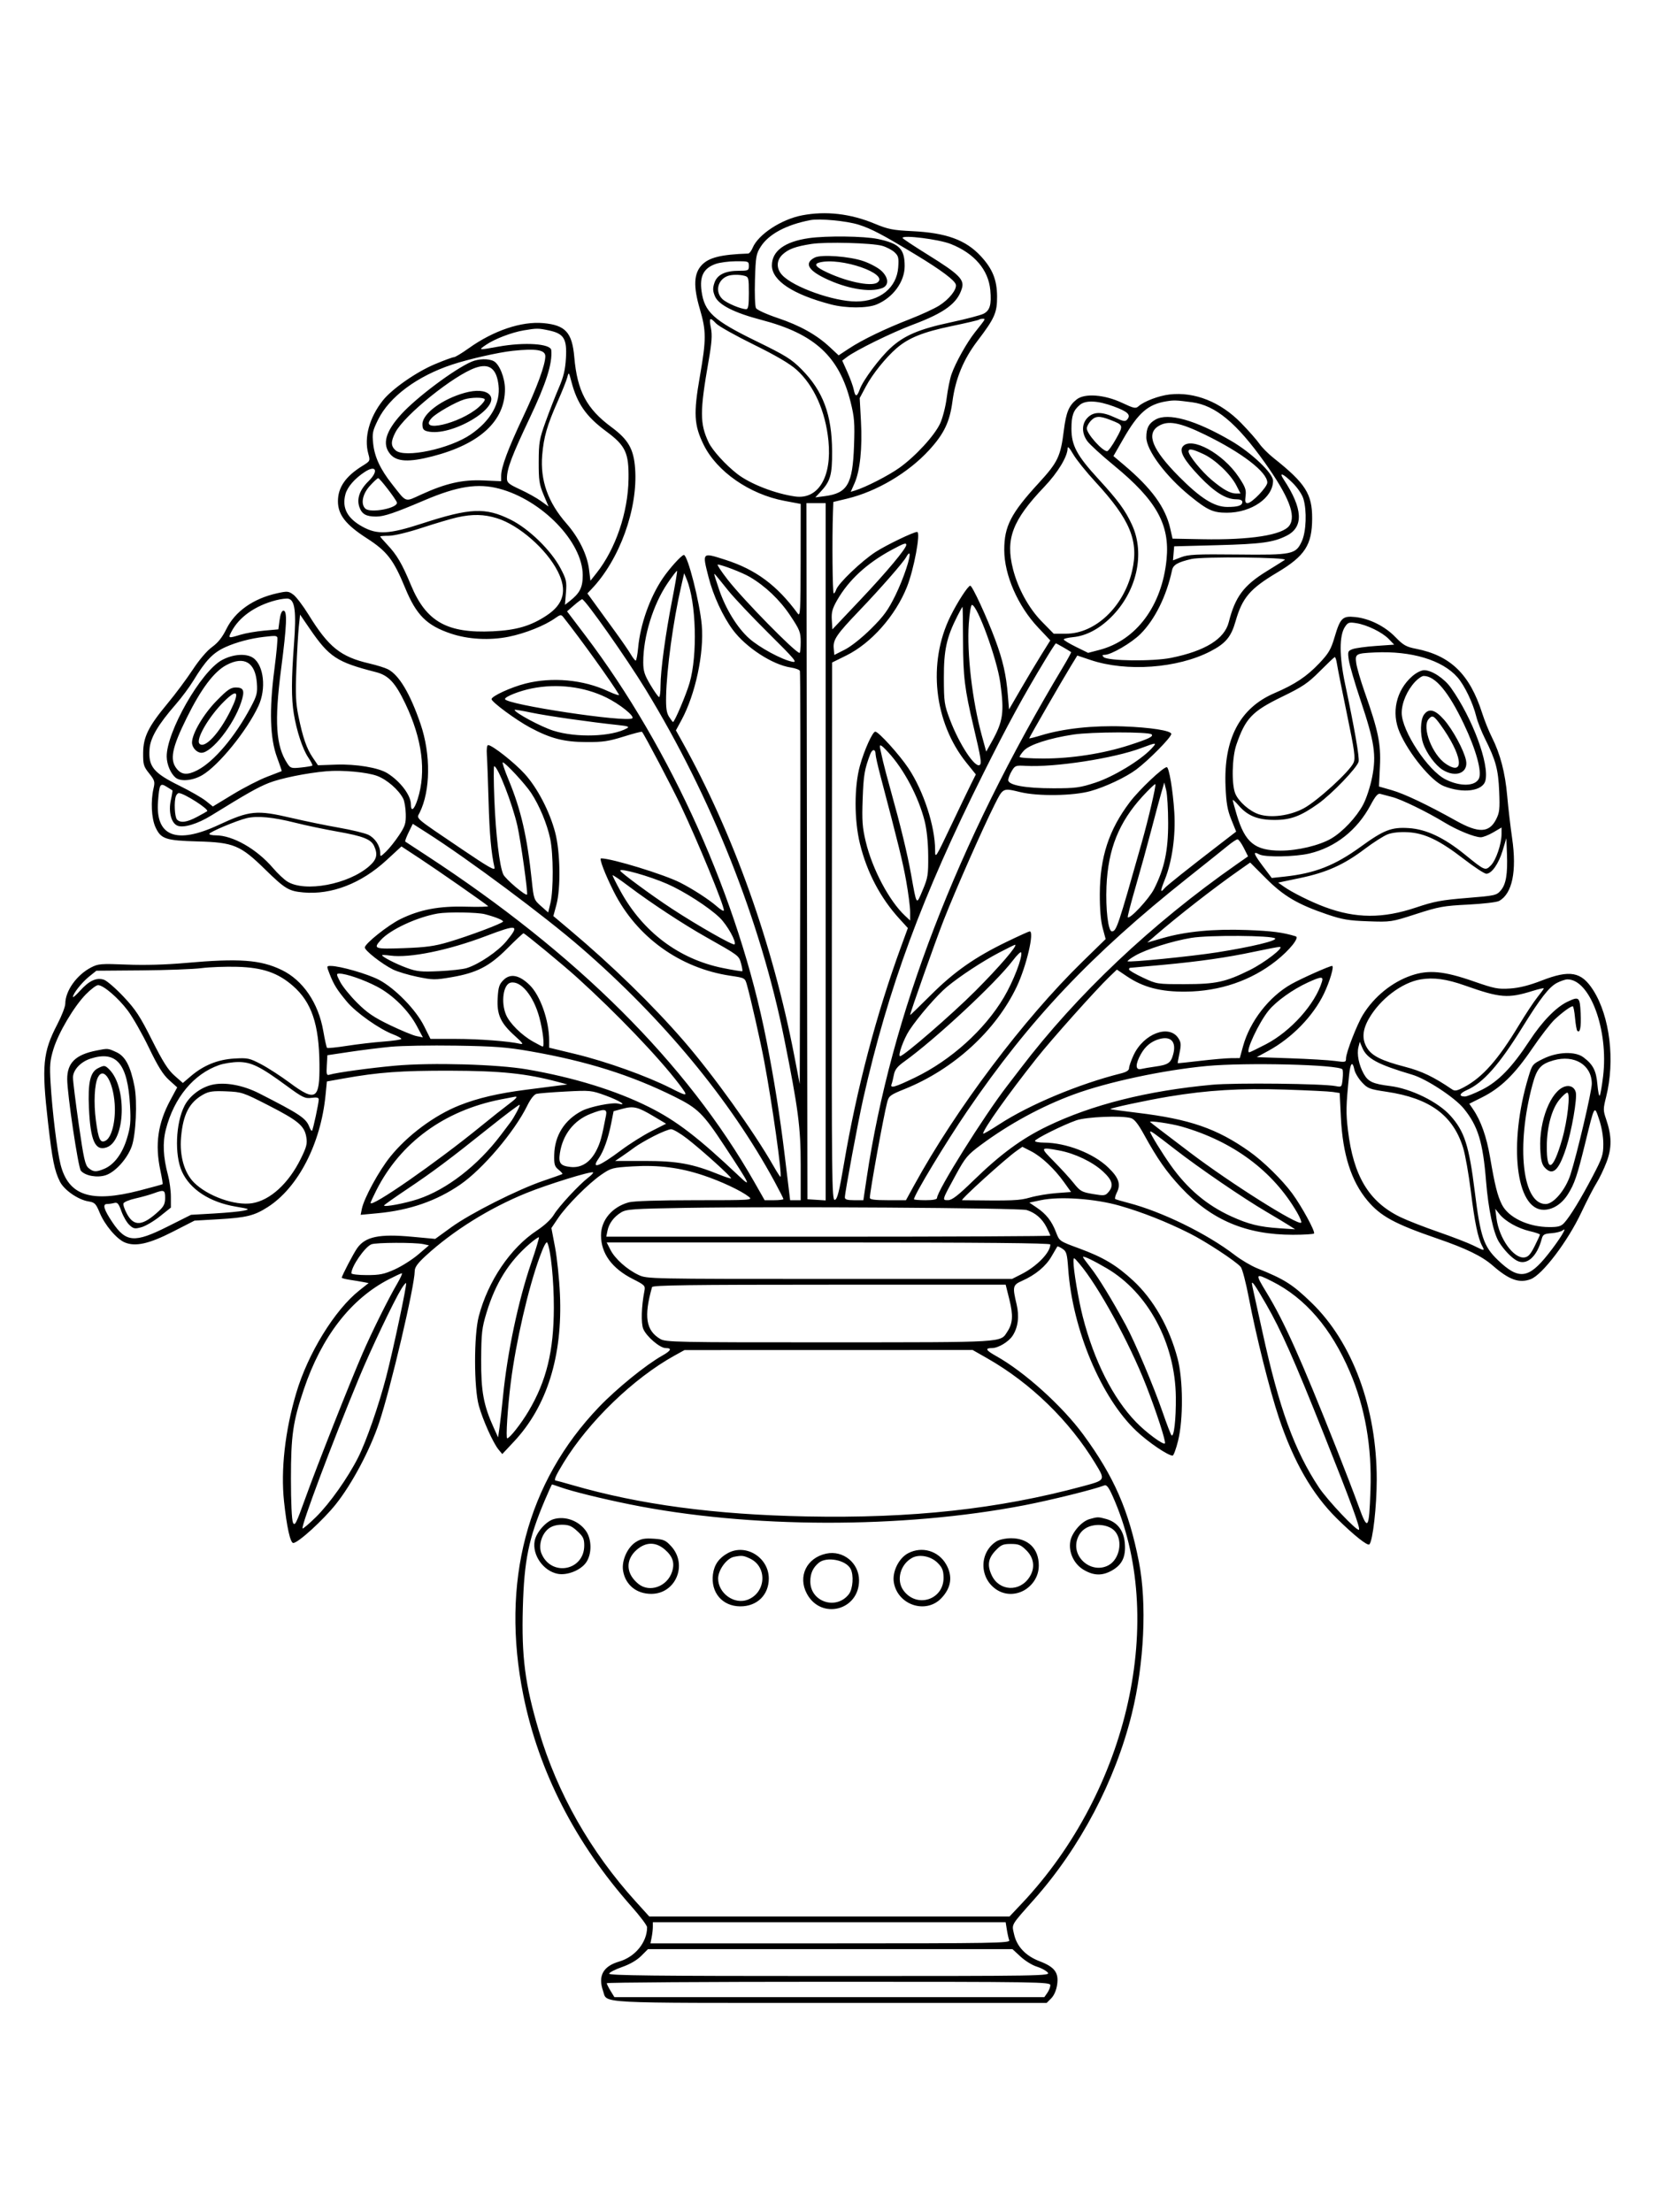 <svg xmlns="http://www.w3.org/2000/svg" width="864" height="1152" viewBox="0 0 864 1152" version="1.1">
	<path d="M 417.712 112.141 C 406.882 114.217, 394.853 122.113, 391.990 129.025 C 391.312 130.661, 390.249 132.018, 389.629 132.039 C 375.546 132.531, 369.259 134.077, 365.536 137.962 C 361.311 142.373, 360.998 149.097, 364.469 160.896 C 367.848 172.378, 367.850 176.736, 364.488 196 C 361.101 215.407, 361.440 221.420, 366.499 231.680 C 373.355 245.583, 390.376 257.390, 408.493 260.810 L 417 262.416 416.968 291.958 C 416.940 318.183, 416.771 321.275, 415.468 319.500 C 404.644 304.760, 393.611 296.579, 377.698 291.493 C 365.531 287.605, 365.670 287.460, 369.016 300.590 C 371.450 310.140, 376.431 320.938, 381.648 327.974 C 388.465 337.166, 402.316 346.175, 411.823 347.601 C 414.208 347.958, 416.352 348.757, 416.587 349.375 C 416.823 349.994, 416.899 398.650, 416.758 457.500 L 416.500 564.500 413.705 550 C 402.447 491.592, 381.994 434.209, 355.399 386.416 L 352.013 380.331 354.944 374.916 C 362.163 361.575, 366.734 340.158, 365.476 325.568 C 364.458 313.772, 358.147 289, 356.159 289 C 354.957 289, 348.575 296.070, 345.073 301.282 C 338.402 311.210, 333.491 325.091, 332.348 337.250 C 331.998 340.962, 331.424 344, 331.072 344 C 330.720 344, 329.570 342.537, 328.518 340.750 C 327.466 338.962, 323.989 333.900, 320.791 329.500 C 317.593 325.100, 312.937 318.691, 310.443 315.257 L 305.909 309.014 308.066 306.757 C 322.678 291.464, 332.268 264.964, 330.769 244.019 C 330.040 233.827, 327.240 228.931, 318.403 222.396 C 305.509 212.860, 300.628 203.659, 299.087 185.977 C 297.967 173.130, 294.487 169.308, 282.961 168.263 C 271.562 167.229, 257 172.144, 244.055 181.394 C 240.510 183.927, 237.067 186, 236.405 186 C 235.742 186, 231.280 187.641, 226.489 189.646 C 216.813 193.697, 204.064 202.594, 199.345 208.589 C 192.333 217.497, 189.500 227.911, 191.812 236.283 C 192.847 240.031, 192.819 240.089, 188.678 242.656 C 179.986 248.046, 176 253.816, 176 261.010 C 176 268.034, 180.050 273.237, 191 280.276 C 201.569 287.071, 204.952 291.452, 211.015 306.188 C 216.823 320.305, 222.220 325.695, 234.787 329.928 C 243.833 332.976, 255.020 333.582, 264.975 331.565 C 273.541 329.830, 283.699 325.775, 289.080 321.943 C 291.745 320.045, 292.265 319.964, 293.309 321.283 C 302.324 332.665, 318.595 355.310, 322.360 361.715 C 322.753 362.383, 320.206 361.587, 316.700 359.947 C 303.805 353.912, 287.522 352.414, 273.585 355.978 C 266.085 357.896, 256 362.539, 256 364.073 C 256 365.547, 268.764 374.955, 276.076 378.871 C 286.762 384.594, 293.701 386.378, 305.500 386.437 C 313.837 386.479, 317.040 386.004, 324.757 383.584 C 329.848 381.987, 334.166 380.865, 334.353 381.090 C 335.741 382.767, 350.140 410.164, 354.645 419.699 C 363.715 438.898, 377 471.211, 377 474.072 C 377 474.696, 375.425 473.825, 373.501 472.135 C 369.325 468.468, 360.909 463.001, 354.236 459.619 C 345.708 455.298, 318.613 447, 313.031 447 C 311.938 447, 315.099 455.261, 319.659 464.319 C 331.549 487.944, 354.092 504.200, 380.386 508.111 C 387.937 509.234, 387.977 509.256, 388.999 512.869 C 390.944 519.745, 396.103 542.520, 397.976 552.500 C 402.190 574.951, 407.377 611.749, 406.477 612.809 C 406.333 612.979, 404.725 610.504, 402.904 607.309 C 392.638 589.297, 371.450 559.762, 356.051 542 C 339.790 523.243, 318.746 502.744, 296.780 484.266 L 288.181 477.032 289.748 471.266 C 292.112 462.565, 291.805 443.631, 289.135 433.500 C 286.248 422.540, 279.906 410.342, 273.302 403.045 C 267.998 397.183, 256.350 388, 254.219 388 C 253.600 388, 253.338 390.087, 253.559 393.250 C 253.761 396.137, 254.165 407.050, 254.455 417.500 C 254.922 434.272, 255.813 444.186, 257.535 451.779 C 257.954 453.624, 254.767 451.834, 240.776 442.370 C 215.161 425.042, 216.889 426.529, 218.539 423.222 C 224.230 411.815, 224.424 392.811, 219.011 377 C 213.592 361.174, 207.846 351.523, 202.059 348.530 C 200.560 347.755, 196.221 346.400, 192.417 345.518 C 177.386 342.035, 171.179 337.060, 160.695 320.091 C 157.838 315.466, 154.279 310.778, 152.787 309.673 C 150.274 307.813, 149.650 307.760, 144.287 308.952 C 131.870 311.714, 122.411 318.388, 117.884 327.584 C 115.762 331.894, 113.502 334.737, 110.459 336.922 C 107.815 338.821, 103.813 343.512, 100.343 348.782 C 97.185 353.577, 91.315 361.453, 87.299 366.285 C 77.252 378.375, 74.609 383.734, 74.548 392.144 C 74.505 398.148, 74.806 399.169, 77.678 402.746 C 80.571 406.349, 80.775 407.053, 79.952 410.602 C 78.430 417.165, 78.872 426.121, 80.943 430.684 C 83.761 436.891, 86.188 437.714, 103 438.171 C 121.669 438.677, 125.177 440.130, 138.001 452.666 C 148.458 462.888, 150.366 464.042, 157.958 464.730 C 172.638 466.061, 188.152 460.052, 201.281 447.949 L 209.062 440.776 218.743 447.138 C 227.784 453.080, 252.639 470.402, 254.201 471.850 C 254.586 472.208, 249.349 472.343, 242.563 472.150 C 228.672 471.757, 218.664 473.655, 208.568 478.598 C 202.102 481.764, 190 491.412, 190 493.400 C 190 495.020, 198.837 501.937, 204.603 504.831 C 206.860 505.964, 212.595 507.691, 217.348 508.670 C 225.426 510.333, 226.594 510.345, 235.245 508.854 C 248.399 506.587, 254.933 503.203, 264.282 493.815 C 268.561 489.517, 272.319 486, 272.633 486 C 273.318 486, 293.468 502.628, 300.486 508.984 C 321.179 527.726, 343.164 550.691, 353.632 564.500 C 358.698 571.182, 358.503 571.281, 349.348 566.656 C 336.749 560.292, 315.757 552.778, 299.750 548.903 L 286 545.575 286 541.924 C 286 531.455, 281.387 518.344, 275.795 512.917 C 270.388 507.670, 265.748 506.798, 262.186 510.360 C 259.981 512.565, 259.505 514.061, 259.180 519.826 C 258.697 528.373, 260.690 532.738, 268.130 539.427 C 272.244 543.126, 272.841 544.007, 270.929 543.562 C 265.099 542.203, 249.488 541.016, 237.346 541.008 L 224.191 541 220.846 534.298 C 216.599 525.791, 205.746 514.665, 197.398 510.260 C 191.613 507.208, 177.105 503.022, 172.258 503.007 C 170.025 503, 170.023 503.017, 171.686 507.250 C 173.890 512.857, 175.519 515.458, 180.759 521.735 C 185.427 527.327, 197.596 535.916, 204.686 538.624 C 207.059 539.530, 209 540.596, 209 540.992 C 209 541.389, 204.838 542.019, 199.750 542.394 C 194.662 542.768, 186.075 543.770, 180.666 544.620 C 175.257 545.469, 170.598 545.931, 170.312 545.646 C 170.027 545.360, 169.150 541.424, 168.365 536.900 C 165.826 522.265, 157.749 510.427, 146.662 505.090 C 135.601 499.764, 124.576 498.968, 96.500 501.467 C 86.267 502.378, 75.272 502.678, 65.995 502.300 C 52.650 501.756, 51.171 501.874, 47.495 503.767 C 39.955 507.650, 34 515.998, 34 522.682 C 34 524.193, 32.141 529.002, 29.868 533.370 C 22.282 547.951, 21.620 554.938, 25.013 584.610 C 27.232 604.020, 28.362 609.632, 31.194 615.302 C 33.397 619.712, 40.690 624.767, 46.097 625.631 C 49.354 626.152, 49.942 626.748, 51.930 631.545 C 54.578 637.933, 60.761 645.244, 65.002 647.001 C 70.571 649.307, 77.647 647.724, 90.012 641.405 L 101.298 635.637 113.899 634.909 C 128.352 634.075, 132.447 633.058, 139.464 628.559 C 155.267 618.427, 167.046 595.604, 169.541 570.281 L 170.242 563.163 178.871 561.623 C 197.218 558.348, 208.834 557.501, 234.500 557.565 C 260.891 557.631, 274.039 558.997, 290.500 563.385 L 295.500 564.718 291 565.295 C 288.525 565.613, 280.860 566.594, 273.967 567.476 C 259.437 569.335, 248.760 571.840, 239.249 575.619 C 226.244 580.788, 212.209 591.213, 203.231 602.373 C 197.301 609.744, 189.541 624.002, 188.436 629.557 L 187.827 632.613 196.664 631.789 C 213.294 630.238, 227.337 625.369, 239.693 616.867 C 251.384 608.823, 267.942 589.332, 274.567 575.814 C 276.296 572.286, 278.141 569.932, 279.427 569.611 C 280.567 569.327, 287.411 568.783, 294.635 568.403 C 307.367 567.734, 308.004 567.798, 315.415 570.502 C 322.734 573.171, 327.098 575.994, 321.881 574.685 C 318.929 573.944, 307.307 576.273, 303.100 578.448 C 294.014 583.147, 288.874 591.280, 288.637 601.335 C 288.519 606.371, 288.827 607.435, 290.892 609.110 C 292.207 610.177, 293.107 611.189, 292.892 611.359 C 292.676 611.529, 288.225 613.117, 283 614.889 C 269.678 619.406, 245.077 631.811, 235.080 639.052 L 226.660 645.151 214.580 644.031 C 197.584 642.454, 190.303 643.957, 186.058 649.918 C 184.091 652.681, 178 664.350, 178 665.356 C 178 665.614, 179.912 666.113, 182.250 666.466 C 184.588 666.818, 187.734 667.343, 189.242 667.631 L 191.983 668.155 187.209 671.929 C 174.320 682.117, 160.363 704.804, 154.253 725.500 C 148.430 745.220, 146.164 765.428, 147.925 781.914 C 149.343 795.180, 151.195 803.500, 152.729 803.500 C 155.244 803.500, 168.305 791.599, 174.950 783.254 C 183.337 772.720, 192.667 755.149, 197.425 740.928 C 203.505 722.755, 215.966 669.684, 215.991 661.850 C 215.998 659.909, 217.536 657.792, 221.750 653.927 C 235.956 640.897, 254.898 629.084, 274.079 621.292 C 285.243 616.757, 308.037 609.704, 308.862 610.529 C 309.106 610.773, 307.999 611.971, 306.403 613.193 C 301.561 616.897, 291.032 628.249, 288.489 632.507 C 287.033 634.943, 283.560 638.180, 279.629 640.765 C 265.843 649.828, 254.152 667.093, 249.336 685.500 C 246.757 695.358, 246.781 722.633, 249.376 732 C 251.457 739.507, 256.811 751.429, 259.639 754.851 L 261.582 757.202 267.728 750.631 C 284.882 732.294, 293.047 706.096, 291.613 674 C 291.256 666.025, 290.110 655, 289.065 649.500 L 287.165 639.500 290.622 634.370 C 295.086 627.744, 306.520 616.258, 313.236 611.653 C 318.273 608.200, 318.978 608.015, 329.579 607.382 C 342.948 606.583, 354.051 607.996, 366.223 612.043 C 375.426 615.103, 385.894 620.010, 389.885 623.133 C 392.227 624.967, 391.732 625, 361.885 625.006 C 343.036 625.009, 329.981 625.426, 327.500 626.104 C 318.830 628.472, 313.010 635.369, 313.004 643.282 C 312.996 652.700, 318.675 660.505, 329.550 666.026 C 335.907 669.252, 336.147 669.507, 335.577 672.443 C 334.040 680.353, 333.786 689.069, 335.006 692.013 C 336.646 695.973, 343.691 702, 346.680 702 C 350.131 702, 349.505 703.348, 344.834 705.973 C 336.368 710.731, 321.164 723.085, 311.967 732.679 C 274.402 771.863, 260.707 824.012, 272.549 882.781 C 280.549 922.482, 299.654 959.803, 328.828 992.721 C 333.322 997.793, 337 1002.691, 337 1003.605 C 337 1011.421, 330.789 1019.047, 322.451 1021.471 C 314.094 1023.901, 311.339 1028.937, 314.075 1036.785 C 316.390 1043.426, 308.281 1043, 432.510 1043 L 545.091 1043 547.465 1040.626 C 548.940 1039.151, 550.108 1036.463, 550.547 1033.534 C 551.488 1027.259, 549.276 1024.296, 541.411 1021.297 C 534.130 1018.520, 529.520 1013.623, 528.098 1007.153 C 526.919 1001.793, 526.192 1003.038, 538.785 988.841 C 562.593 961.998, 580.859 927.255, 589.435 892.500 C 595.901 866.298, 597.372 834.960, 593.150 813.384 C 587.908 786.597, 580.182 768.898, 564.241 747.158 C 553.246 732.164, 533.508 714.361, 518.764 706.140 C 513.403 703.151, 512.810 702, 516.632 702 C 519.888 702, 525.264 698.772, 527.377 695.548 C 530.201 691.237, 530.930 685.460, 529.437 679.215 C 527.230 669.980, 527.425 669.142, 532.281 666.994 C 539.237 663.917, 544.683 659.405, 547.611 654.292 C 549.121 651.656, 550.487 649.327, 550.647 649.115 C 550.807 648.903, 552.007 649.430, 553.313 650.286 C 555.428 651.671, 555.760 652.836, 556.330 660.872 C 558.567 692.383, 573.526 727.934, 591.804 745.176 C 598.029 751.049, 608.266 758, 610.689 758 C 611.209 758, 612.494 754.513, 613.545 750.250 C 616.295 739.092, 616.174 718.443, 613.295 707.492 C 609 691.160, 600.681 676.580, 590.087 666.816 C 581.313 658.729, 574.517 654.689, 561.886 650.053 C 551.753 646.332, 551.730 646.316, 549.986 641.722 C 547.779 635.909, 544.891 632.209, 539.961 628.878 L 536.081 626.256 542.034 624.993 C 551.911 622.897, 570.356 624.193, 583.191 627.886 C 595.031 631.291, 607.360 636.168, 619.500 642.248 C 627.930 646.470, 643.681 656.808, 646.180 659.758 C 646.991 660.716, 648.898 668.025, 650.417 676 C 654.182 695.772, 661.275 724.042, 666.049 738.310 C 673.708 761.202, 683.458 778.141, 696.224 790.738 C 705.106 799.502, 712.235 805.171, 713.168 804.214 C 714.960 802.375, 716.994 784.429, 716.997 770.425 C 717.005 733.221, 704.424 699.110, 683.064 678.421 C 673.174 668.842, 668.996 666.191, 654.792 660.477 C 651.653 659.215, 646.389 656.108, 643.096 653.574 C 628.651 642.459, 605.130 630.939, 587.611 626.399 C 584.260 625.531, 581.213 624.632, 580.840 624.401 C 580.467 624.171, 580.844 622.615, 581.678 620.944 C 583.821 616.648, 582.647 613.274, 577.168 607.983 C 569.522 600.600, 555.222 595.050, 543.750 595.015 C 541.138 595.007, 539 594.615, 539 594.144 C 539 593.108, 553.547 585.851, 560.500 583.418 C 565.783 581.570, 584.149 580.819, 589 582.253 C 590.774 582.777, 592.760 585.286, 595.838 590.889 C 602.711 603.401, 607.562 610.328, 615.112 618.413 C 630.930 635.351, 649.029 643, 673.291 643 C 678.998 643, 683.966 642.700, 684.333 642.334 C 685.171 641.495, 677.901 628.152, 672.947 621.435 C 667.711 614.338, 657.901 604.737, 650.647 599.610 C 633.768 587.681, 619.633 582.794, 592.500 579.505 C 584.800 578.572, 578.388 577.702, 578.251 577.572 C 577.765 577.111, 597.138 572.951, 608.732 571.027 C 628.890 567.682, 645.755 566.666, 669 567.395 C 680.825 567.766, 692.121 568.320, 694.103 568.627 L 697.706 569.185 698.327 581.842 C 699.276 601.203, 703.713 615.102, 712.166 625.198 C 718.978 633.334, 726.330 637.335, 748.445 644.938 C 763.627 650.158, 771.788 654.130, 777.390 659.025 C 785.939 666.495, 791.225 668.386, 797.208 666.111 C 803.293 663.797, 816.412 646.508, 823.541 631.406 C 826.421 625.304, 829.994 618.385, 831.481 616.029 C 832.968 613.674, 835.314 608.766, 836.694 605.123 C 839.502 597.714, 839.426 591.468, 836.424 582.703 C 834.896 578.244, 834.898 577.438, 836.453 571.246 C 841.214 552.293, 838.434 529.271, 829.736 515.622 C 823.598 505.990, 817.633 504.885, 802.850 510.641 C 796.444 513.135, 791.295 514.431, 786.497 514.756 C 780.191 515.184, 778.302 514.816, 767.497 511.050 C 752.048 505.665, 744.075 504.904, 735.083 507.956 C 725.002 511.377, 715.604 519.005, 709.773 528.500 C 706.707 533.493, 701 548.197, 701 551.105 C 701 553.172, 700.725 553.238, 695.250 552.488 C 692.087 552.054, 681.625 551.430, 672 551.100 L 654.500 550.500 660.500 547.236 C 672.773 540.560, 683.843 529.201, 689.481 517.500 C 692.538 511.155, 694.938 503, 693.749 503 C 692.390 503, 677.800 509.500, 672.550 512.445 C 660.991 518.928, 650.951 531.820, 647.392 544.750 L 645.672 551 641.086 551.034 C 638.564 551.053, 631.325 551.682, 625 552.432 C 618.675 553.182, 613.436 553.730, 613.359 553.648 C 613.281 553.567, 613.699 551.181, 614.287 548.346 C 615.193 543.977, 615.098 542.799, 613.665 540.612 C 608.830 533.232, 595.580 538.264, 590.367 549.459 C 589.076 552.232, 588.015 555.270, 588.010 556.211 C 588.003 557.389, 586.673 558.254, 583.750 558.985 C 562.022 564.413, 536.084 575.257, 520.446 585.450 C 515.801 588.478, 512 590.678, 512 590.338 C 512 588.141, 524.992 569.842, 539.928 551 C 547.727 541.162, 570.785 515.355, 577.717 508.707 L 581.672 504.914 586.941 508.460 C 595.408 514.158, 604.498 516.518, 617.500 516.393 C 635.257 516.223, 651.577 510.658, 664.624 500.325 C 671.647 494.762, 676.884 488.219, 674.819 487.586 C 668.114 485.530, 662.360 484.786, 649.443 484.305 C 632.046 483.657, 617.561 485.039, 605.610 488.486 L 597.500 490.826 601.500 487.362 C 613.494 476.975, 632.194 462.406, 645.447 453.122 L 651.085 449.172 659.293 457.393 C 668.520 466.635, 675.811 470.934, 691.064 476.125 C 699.082 478.853, 702.303 479.399, 712.500 479.757 C 724.383 480.175, 724.627 480.138, 737.500 475.974 C 749.273 472.167, 751.821 471.704, 764.500 471.068 C 772.200 470.682, 779.481 469.835, 780.680 469.185 C 787.566 465.456, 790.014 453.739, 787.509 436.500 C 786.630 430.450, 785.477 420.550, 784.948 414.500 C 783.890 402.398, 781.321 392.560, 776.968 383.937 C 775.404 380.839, 773.133 375.198, 771.921 371.402 C 765.449 351.133, 755.430 341.374, 737.477 337.852 C 732.332 336.842, 730.839 335.998, 726.756 331.787 C 721.230 326.089, 713.189 322.080, 705.753 321.317 C 699.157 320.640, 698.004 321.777, 695.006 331.922 C 693.157 338.180, 691.925 340.282, 687.156 345.317 C 680.561 352.279, 674.494 356.332, 663.778 360.931 C 645.670 368.703, 637.214 384.793, 638.253 409.500 C 638.620 418.219, 639.242 421.802, 641.253 426.778 L 643.790 433.055 635.145 439.714 C 618.014 452.908, 607.479 461.308, 606.390 462.641 C 604.207 465.313, 604.269 463.911, 606.587 458.171 C 610.421 448.678, 612.339 435.154, 611.575 423 C 610.854 411.536, 608.839 399.500, 607.642 399.500 C 605.697 399.500, 593.283 411.254, 588.380 417.737 C 577.502 432.122, 572.861 446.327, 572.776 465.500 C 572.742 473.331, 573.260 479.501, 574.269 483.258 L 575.815 489.017 563.781 500.758 C 533.063 530.731, 497.800 577.563, 476.064 617.250 L 471.819 625 462.410 625 C 455.545 625, 453.002 624.662, 453.008 623.750 C 453.028 620.399, 460.090 581.493, 462.047 573.953 C 462.899 570.672, 463.586 570.157, 471.234 567.072 C 496.694 556.799, 518.654 536.713, 529.536 513.744 C 534.592 503.072, 538.820 484.978, 536.250 485.009 C 535.837 485.014, 530.484 487.443, 524.353 490.405 C 507.719 498.445, 496.920 506.016, 484.750 518.172 C 478.837 524.077, 474 528.751, 474 528.557 C 474 527.300, 487.016 490.517, 491.541 478.984 C 497.674 463.354, 511.785 431.362, 517.978 419.045 C 522.450 410.149, 522.193 410.273, 531.500 412.520 C 540.634 414.725, 558.908 414.452, 567.841 411.977 C 575.647 409.814, 586.382 404.750, 591.847 400.653 C 598.367 395.765, 610 383.939, 610 382.198 C 610 380.483, 599.158 378.782, 585 378.276 C 569.249 377.712, 553.862 379.382, 542.250 382.915 C 538.813 383.961, 536 384.660, 536 384.470 C 536 384.017, 553.227 354.144, 557.645 346.936 L 561.055 341.371 568.026 343.709 C 586.669 349.962, 613.224 348.041, 630.323 339.202 C 638.312 335.073, 641.142 331.702, 643.477 323.530 C 646.985 311.259, 650.976 306.581, 665.127 298.152 C 679.603 289.531, 683.321 283.791, 683.363 270 C 683.402 257.216, 679.870 251.680, 663.267 238.500 C 660.496 236.300, 657.164 232.950, 655.864 231.055 C 654.564 229.160, 650.314 224.335, 646.420 220.332 C 635.715 209.328, 622.133 203.906, 609.079 205.426 C 603.443 206.083, 595.763 209, 592.938 211.556 C 591.481 212.875, 590.549 212.682, 584.401 209.789 C 575.193 205.457, 564.937 204.679, 560.730 207.994 C 556.684 211.182, 555.226 214.697, 554.046 224.105 C 552.336 237.749, 550.944 240.664, 540.927 251.579 C 526.434 267.372, 522.988 274.076, 523.012 286.432 C 523.037 299.418, 530.093 315.574, 540.611 326.732 L 546.985 333.494 542.303 340.997 C 539.728 345.124, 534.894 353.206, 531.561 358.959 L 525.500 369.417 524.881 361.959 C 523.999 351.315, 522.295 343.837, 518.319 333.149 C 513.930 321.351, 506.372 304.999, 505.308 305.002 C 504.158 305.005, 498.717 313.386, 495.014 320.856 C 482.982 345.134, 486.368 376.166, 503.351 397.240 L 508.216 403.278 505.909 407.889 C 504.640 410.425, 499.866 420.356, 495.301 429.958 C 487.182 447.033, 487 447.311, 487 442.665 C 487 430.302, 480.987 411.875, 473.091 400.036 C 468.366 392.953, 457.537 381, 455.845 381 C 454.435 381, 450.109 390.583, 447.860 398.691 C 444.834 409.597, 444.831 427.014, 447.853 439.377 C 451.484 454.232, 458.489 467.558, 468.358 478.389 L 472.813 483.277 469.297 492.889 C 456.380 528.197, 446.126 567.151, 439.552 605.882 C 437.025 620.773, 436.064 624.557, 434.745 624.811 C 433.220 625.104, 433.106 614.670, 433.221 485.065 L 433.345 345.003 440.765 341.337 C 453.705 334.943, 466.296 320.721, 472.305 305.712 C 475.985 296.519, 479.610 277, 477.638 277 C 475.734 277, 461.584 283.819, 456.023 287.416 C 448.674 292.171, 436.509 303.820, 435.468 307.101 C 435.136 308.145, 434.558 308.999, 434.183 308.997 C 433.564 308.994, 433.306 280.601, 433.799 266.943 L 434 261.387 441.152 259.670 C 456.552 255.974, 473.038 246.221, 483.872 234.399 C 491.656 225.904, 494.608 219.740, 496.034 209.008 C 497.607 197.162, 501.779 187.081, 509.073 177.500 C 518.019 165.750, 519.318 162.808, 519.271 154.405 C 519.222 145.752, 516.938 140.058, 510.879 133.485 C 502.999 124.936, 492.878 121.236, 475 120.368 C 464.965 119.881, 462.481 119.385, 455.500 116.478 C 442.917 111.238, 430.099 109.767, 417.712 112.141 M 422 114.626 C 409.487 117.036, 400.363 121.912, 396.206 128.412 C 393.800 132.174, 393.559 133.547, 393.183 145.638 C 392.959 152.863, 393.196 159.528, 393.711 160.449 C 394.231 161.377, 399.258 163.669, 404.999 165.595 C 416.572 169.478, 425.233 174.311, 432.128 180.734 L 436.756 185.046 442.128 181.507 C 449.130 176.894, 460.910 171.210, 474.051 166.104 C 479.854 163.849, 486.648 160.706, 489.149 159.121 C 494.282 155.865, 498.307 150.832, 497.816 148.281 C 497.391 146.074, 490.276 140.732, 477.227 132.821 C 459.713 122.204, 453.766 119.076, 447.135 116.993 C 440.836 115.015, 426.830 113.695, 422 114.626 M 421.148 124.028 C 408.621 125.850, 402 130.753, 402 138.208 C 402 146.130, 412.927 153.350, 432.752 158.528 C 440.625 160.584, 451.651 160.590, 456.564 158.540 C 465.105 154.978, 471.143 146.713, 471.143 138.584 C 471.143 129.602, 468.404 126.829, 457.185 124.451 C 450.049 122.939, 430.235 122.706, 421.148 124.028 M 470.041 123.917 C 470.063 124.237, 476.139 128.261, 483.543 132.859 C 499.270 142.623, 502.271 145.569, 501.002 149.991 C 498.753 157.835, 492.052 162.834, 475.450 169.054 C 464.570 173.131, 445.724 182.381, 441.066 185.931 L 438.631 187.787 441.316 193.768 C 442.792 197.058, 444.281 201.156, 444.625 202.875 C 445.430 206.898, 446.300 206.826, 447.824 202.609 C 449.504 197.963, 458.123 186.416, 463.810 181.191 C 470.880 174.697, 478.655 171.381, 495 167.890 C 502.975 166.186, 510.731 164.156, 512.236 163.378 C 515.558 161.660, 516.425 158.626, 515.744 151.109 C 514.781 140.488, 507.407 131.890, 495.100 127.039 C 488.861 124.580, 469.922 122.220, 470.041 123.917 M 422.547 127.045 C 414.337 128.333, 410.634 129.683, 407.597 132.498 C 404.277 135.574, 404.194 139.838, 407.385 143.282 C 413.168 149.521, 434.153 157, 445.877 157 C 458.196 157, 467.028 149.837, 467.783 139.235 C 468.140 134.210, 467.900 133.233, 465.845 131.346 C 464.555 130.161, 461.700 128.667, 459.500 128.026 C 454.252 126.497, 430.129 125.857, 422.547 127.045 M 424.308 134.127 C 418.906 136.904, 420.649 140.536, 429.443 144.824 C 440.795 150.358, 452.993 152.474, 459.435 150.025 C 463.063 148.645, 462.864 144.609, 458.988 140.989 C 457.332 139.442, 453.169 137.199, 449.738 136.005 C 442.476 133.479, 427.693 132.387, 424.308 134.127 M 372.678 137.451 C 366.447 139.673, 364.294 143.831, 365.357 151.588 C 366.849 162.475, 371.520 166.757, 393.719 177.593 C 409.223 185.160, 412.168 186.992, 417.481 192.366 C 428.681 203.696, 433.256 215.984, 433.353 235 C 433.416 247.421, 432.499 250.585, 427.192 256.257 L 424.611 259.015 429.556 258.367 C 441.365 256.819, 444.051 252.190, 444.769 232.145 C 445.193 220.313, 444.962 217.304, 443.025 209.500 C 437.101 185.631, 424.329 173.848, 396.500 166.579 C 382.381 162.891, 374.205 158.735, 372.354 154.304 C 371.190 151.518, 371.132 150.132, 372.060 147.317 C 373.469 143.049, 377.655 141, 384.968 141 C 389.669 141, 390 140.835, 390 138.500 C 390 136.076, 389.795 136.001, 383.250 136.044 C 379.538 136.068, 374.780 136.701, 372.678 137.451 M 426.750 136.689 C 423.989 137.411, 424.683 138.798, 428.875 140.936 C 439.592 146.404, 453.484 149.487, 456.896 147.156 C 463.454 142.674, 437.858 133.787, 426.750 136.689 M 379 143.709 C 373.696 145.660, 372.263 152.020, 376.278 155.792 C 378.506 157.884, 385.892 161, 388.626 161 C 389.682 161, 390 159.061, 390 152.617 C 390 144.768, 389.856 144.195, 387.750 143.630 C 385.063 142.910, 381.075 142.946, 379 143.709 M 370.237 170.801 C 370.977 174.545, 370.708 178.343, 369.013 188.051 C 364.435 214.273, 364.436 220.567, 369.019 230.317 C 370.980 234.489, 377.944 242.156, 384.044 246.860 C 390.761 252.039, 403.785 257.098, 414.118 258.542 C 426.185 260.229, 433.311 248.298, 431.446 229.534 C 429.912 214.099, 423.882 200.675, 414.824 192.532 C 411.295 189.359, 404.151 185.167, 392.479 179.419 C 383.042 174.772, 374.270 169.852, 372.986 168.485 C 369.658 164.943, 369.162 165.362, 370.237 170.801 M 509.867 166.466 C 509.611 166.722, 503.102 168.244, 495.401 169.847 C 480.794 172.889, 473.184 175.952, 467 181.279 C 461.316 186.174, 454.388 194.796, 450.941 201.262 L 447.724 207.297 448.383 219.399 C 449.139 233.294, 447.912 245.150, 445.046 251.628 L 443.061 256.115 445.281 255.440 C 450.790 253.764, 462.728 247.656, 468.388 243.617 C 476.789 237.622, 486.767 226.751, 489.652 220.449 C 490.956 217.602, 492.478 211.637, 493.035 207.194 C 493.592 202.751, 494.730 197.181, 495.565 194.817 C 497.692 188.788, 503.550 178.327, 507.782 173 C 513.489 165.817, 513.385 166, 511.789 166 C 510.988 166, 510.124 166.210, 509.867 166.466 M 272.798 172.028 C 266.518 173.087, 257.696 176.455, 253.196 179.513 C 248.939 182.405, 248.992 182.414, 259.500 180.515 C 273.145 178.050, 286.803 178.957, 287.101 182.348 C 287.717 189.347, 284.495 199.498, 275.910 217.607 C 266.536 237.382, 264.032 244.010, 264.011 249.102 C 264.001 251.349, 264.940 252.137, 270.885 254.878 C 274.672 256.623, 279.550 259.340, 281.725 260.915 L 285.679 263.780 283.103 257.640 C 280.853 252.277, 280.531 250.109, 280.560 240.500 C 280.590 230.438, 280.899 228.647, 284.188 219.500 C 286.165 214, 289.241 206.125, 291.022 202 C 293.487 196.295, 294.375 192.586, 294.735 186.500 C 295.329 176.446, 293.679 173.740, 285.942 172.081 C 280.372 170.886, 279.588 170.883, 272.798 172.028 M 267 182.693 C 259.580 183.485, 244.111 186.996, 235.500 189.843 C 217.227 195.885, 202.760 206.649, 196.893 218.565 C 194.034 224.374, 193.779 225.615, 194.344 231.012 C 195.067 237.931, 198.049 244.345, 204.129 252.059 C 211.980 262.021, 210.587 261.530, 219.496 257.470 C 232.238 251.663, 240.861 249.712, 251.684 250.185 L 261 250.592 261 247.765 C 261 243.313, 264.559 233.770, 272.473 217 C 279.700 201.687, 284 189.941, 284 185.511 C 284 182.190, 279.192 181.393, 267 182.693 M 245.500 188.388 C 236.526 192.307, 217.082 206.847, 209.022 215.666 C 200.706 224.764, 198.885 231.429, 203.309 236.573 C 206.662 240.471, 212.982 240.785, 225.132 237.655 C 249.990 231.254, 263.050 219.148, 262.978 202.572 C 262.953 196.746, 260.104 189.661, 257.151 188.081 C 254.455 186.638, 249.190 186.777, 245.500 188.388 M 247.693 191.495 C 236.311 195.408, 210.475 216.248, 205.896 225.210 C 203.480 229.939, 203.502 232.239, 205.985 234.487 C 210.676 238.732, 234.229 233.754, 245.213 226.197 C 255.579 219.065, 260.707 209.967, 259.628 200.624 C 258.623 191.924, 254.847 189.035, 247.693 191.495 M 295.439 196.500 C 295.011 198.150, 292.757 203.796, 290.429 209.047 C 284.924 221.468, 283.165 227.577, 282.379 237.007 C 281.286 250.109, 285.350 261.570, 294.996 272.593 C 301.427 279.942, 305.811 288.838, 306.759 296.460 L 307.500 302.420 310.700 298.378 C 320.614 285.861, 327.072 266.881, 327.331 249.500 C 327.536 235.759, 325.819 232.099, 315.636 224.568 C 305.251 216.888, 300.579 210.205, 297.588 198.749 C 296.251 193.628, 296.199 193.573, 295.439 196.500 M 242.105 204.546 C 230.369 207.781, 220 215.429, 220 220.849 C 220 223.358, 220.498 224.087, 222.571 224.607 C 234.910 227.704, 261.406 211.977, 254.866 205.438 C 252.683 203.255, 247.980 202.926, 242.105 204.546 M 241.855 207.971 C 237.381 209.324, 227.299 215.053, 224.900 217.606 C 217.238 225.762, 239.451 220.689, 249.312 212.031 C 251.337 210.253, 252.743 208.394, 252.438 207.899 C 251.769 206.817, 245.532 206.860, 241.855 207.971 M 607.500 208.972 C 597.902 210.512, 592.821 214.930, 585.037 228.500 L 579.875 237.500 585.187 241.981 C 599.792 254.301, 606.971 264.156, 609.487 275.335 L 610.649 280.500 626.074 280.796 C 651.131 281.277, 668.046 278.628, 671.512 273.679 C 675.144 268.493, 671.203 258.451, 658.573 240.712 C 643.960 220.187, 632.948 211.076, 620.817 209.475 C 612.464 208.373, 611.465 208.335, 607.500 208.972 M 562.397 210.825 C 558.995 213.668, 558 216.478, 558 223.238 C 558 231.961, 560.827 237.236, 572.033 249.426 C 582.314 260.610, 586.083 265.754, 589.568 273.368 C 596.495 288.499, 591.945 308.312, 578.503 321.540 C 572.328 327.618, 565.568 331.143, 558.852 331.788 C 556.183 332.045, 554 332.585, 554 332.990 C 554 333.394, 556.855 335.131, 560.344 336.849 L 566.688 339.972 572.539 338.448 C 591.800 333.431, 605.160 315.441, 607.537 291.324 C 609.326 273.168, 602.292 260.579, 580.241 242.471 C 573.783 237.168, 567.487 231.418, 566.250 229.693 C 563.231 225.484, 563.313 220.596, 566.455 217.455 C 569.619 214.291, 573.922 214.285, 580.689 217.436 C 585.102 219.490, 586.054 219.640, 587.051 218.439 C 589.076 215.999, 587.404 214.381, 580.031 211.649 C 571.747 208.578, 565.437 208.283, 562.397 210.825 M 568.039 219.189 C 566.918 220.392, 566 222.158, 566 223.112 C 566 225.866, 574.040 234.888, 576.564 234.967 C 577.149 234.985, 579.243 232.094, 581.217 228.542 C 585.186 221.402, 585.172 221.354, 578.230 218.658 C 572.564 216.458, 570.482 216.566, 568.039 219.189 M 601.775 218.494 C 598.266 220.482, 597 222.933, 597 227.738 C 597 234.435, 607.089 247.969, 619.752 258.261 C 628.895 265.692, 631.766 267, 638.930 267 C 651.740 267, 663 259.205, 663 250.338 C 663 246.433, 651.782 235.767, 641.152 229.565 C 622.589 218.735, 608.394 214.744, 601.775 218.494 M 603.250 221.926 C 596.792 225.988, 600.147 234.193, 613.959 248.121 C 625.224 259.480, 632.367 263.977, 639.168 263.991 C 644.772 264.002, 647 263.263, 647 261.393 C 647 260.494, 645.871 260, 643.816 260 C 638.508 260, 632.554 256.303, 624.810 248.197 C 616.606 239.609, 613.981 234.932, 616.001 232.499 C 620.448 227.140, 636.901 236.116, 645.092 248.369 C 648.559 253.555, 649.113 255.078, 648.690 258.250 C 648.301 261.173, 648.529 262, 649.727 262 C 651.944 262, 660 253.619, 660 251.312 C 660 245.871, 646.891 235.772, 627.652 226.391 C 614.354 219.906, 608.239 218.787, 603.250 221.926 M 556 233.500 C 555.959 237.776, 550.867 246.160, 543.830 253.537 C 527.253 270.917, 523.560 280.640, 527.567 296.356 C 530.155 306.509, 535.802 316.781, 542.613 323.728 L 548.763 330 555.185 330 C 570.396 330, 585.235 315.940, 589.569 297.423 C 593.232 281.770, 588.643 270.613, 570.421 250.870 C 565.665 245.717, 560.478 239.250, 558.896 236.500 C 556.993 233.193, 556.012 232.177, 556 233.500 M 619 235.116 C 619 237.140, 625.754 245.479, 630.921 249.837 C 636.933 254.905, 640.667 256.985, 643.770 256.994 L 646.041 257 643.929 252.861 C 640.935 246.992, 632.911 239.332, 626.753 236.465 C 620.966 233.771, 619 233.429, 619 235.116 M 190 245.737 C 184.757 249.161, 180.923 253.571, 179.906 257.349 C 177.977 264.514, 180.869 269.978, 188.907 274.353 C 196.583 278.530, 202.664 278.196, 219.673 272.662 C 244.844 264.471, 252.776 264.114, 265.870 270.585 C 275.385 275.288, 286.955 286.536, 291.887 295.878 C 294.956 301.692, 295.208 302.817, 294.743 308.608 L 294.233 314.962 296.676 313.040 C 302.020 308.836, 303.501 305.884, 303.484 299.467 C 303.438 282.270, 282.271 260.371, 260 254.479 C 248.845 251.528, 238.313 253.163, 221 260.536 C 205.454 267.157, 199.991 269, 195.911 269 C 190.683 269, 188.454 267.742, 187.173 264.067 C 185.668 259.749, 187.307 255.082, 191.908 250.590 C 197.294 245.331, 195.931 241.865, 190 245.737 M 668.584 249.750 C 678.506 264.791, 679.025 274.396, 670.161 278.918 C 663.253 282.442, 657.127 283.286, 634 283.902 L 611.500 284.500 611.195 288.152 L 610.891 291.804 615.195 290.152 C 618.856 288.747, 623.202 288.540, 644.245 288.765 C 673.155 289.075, 674.863 288.723, 678.010 281.788 C 680.271 276.805, 680.669 265.966, 678.817 259.785 C 678.128 257.484, 675.766 253.995, 673.153 251.419 C 668.100 246.438, 665.859 245.619, 668.584 249.750 M 192.616 253.003 C 188.815 257.210, 187.760 262.360, 190.200 264.800 C 192.870 267.470, 207.795 264.513, 206.654 261.540 C 205.877 259.515, 197.758 249, 196.972 249 C 196.566 249, 194.605 250.801, 192.616 253.003 M 420.247 443.250 L 420.500 624.500 425.250 624.805 L 430 625.110 430 443.555 L 430 262 424.997 262 L 419.995 262 420.247 443.250 M 238 269.440 C 234.975 270.119, 226.782 272.548, 219.793 274.837 C 212.443 277.245, 205.170 279, 202.543 279 C 200.044 279, 198 279.162, 198 279.360 C 198 279.558, 199.619 281.437, 201.598 283.535 C 206.702 288.947, 209.362 293.475, 214.020 304.682 C 221.943 323.744, 232.819 329.886, 256.634 328.746 C 269.003 328.154, 276.456 325.961, 284.719 320.482 C 293.686 314.535, 295.477 307.425, 290.492 297.571 C 284.629 285.983, 270.305 273.441, 258.868 269.882 C 252.050 267.760, 246.048 267.633, 238 269.440 M 464.368 286.351 C 451.446 293.317, 441.980 302.048, 435.978 312.538 C 433.468 316.925, 432.950 318.846, 433.197 322.838 L 433.500 327.746 448.278 312.123 C 461.750 297.881, 471.963 285.660, 471.989 283.750 C 472.007 282.485, 470.734 282.919, 464.368 286.351 M 471.967 290.061 C 470.489 292.823, 458.374 306.666, 447.516 318 C 435.777 330.253, 433.807 333.130, 434.185 337.462 L 434.500 341.065 440 338.282 C 443.192 336.668, 448.896 332.134, 453.593 327.478 C 460.242 320.888, 462.516 317.766, 466.337 309.978 C 470.564 301.364, 474.593 289.259, 473.572 288.239 C 473.347 288.013, 472.624 288.833, 471.967 290.061 M 620.500 291.098 C 613.407 292.736, 611.005 294.112, 610.413 296.877 C 607.512 310.416, 601.472 322.623, 593.954 330.141 C 589.295 334.800, 578.661 341, 575.329 341 C 574.016 341, 573.879 341.279, 574.762 342.162 C 576.826 344.226, 600.430 344.499, 609.956 342.569 C 627.664 338.981, 637.715 332.754, 639.931 324 C 643.283 310.757, 647.665 304.880, 659.736 297.437 C 664.006 294.805, 668.218 292.167, 669.096 291.575 C 671.153 290.190, 626.340 289.750, 620.500 291.098 M 378.887 301.750 C 387.024 312.235, 414.258 340, 416.406 340 C 416.732 340, 417 337.463, 417 334.361 C 417 329.200, 416.538 328.028, 411.540 320.517 C 406.104 312.347, 398.595 305.191, 390.449 300.417 C 386.597 298.160, 375.791 294, 373.780 294 C 373.281 294, 375.579 297.488, 378.887 301.750 M 347.656 303.714 C 340.149 314.774, 335 331.479, 335 344.770 C 335 349.447, 335.614 351.396, 338.750 356.664 C 340.813 360.130, 342.837 362.973, 343.250 362.983 C 343.663 362.992, 344 360.394, 344 357.208 C 344 349.220, 346.546 330.382, 350.035 312.563 C 351.643 304.347, 352.802 297.469, 352.610 297.277 C 352.419 297.085, 350.189 299.982, 347.656 303.714 M 354.708 305.500 C 350.598 323.434, 347.183 348.412, 346.903 362.589 C 346.780 368.797, 347.149 371.297, 348.487 373.339 C 349.445 374.803, 350.346 376, 350.489 376 C 351.303 376, 357.358 361.736, 359.122 355.661 C 363.359 341.073, 362.582 313.616, 357.593 301.588 L 356.312 298.500 354.708 305.500 M 372 299.125 C 372 299.414, 373.131 302.975, 374.513 307.039 C 377.934 317.097, 383.923 326.847, 390.083 332.385 C 395.427 337.189, 407.195 343.555, 412.686 344.612 C 415.476 345.148, 413.945 343.316, 400.367 329.862 C 391.839 321.413, 382.330 311.350, 379.235 307.500 C 372.032 298.539, 372 298.503, 372 299.125 M 143.688 312.584 C 132.923 315.359, 124.451 321.360, 120.493 329.013 C 118.721 332.440, 118.847 332.480, 125.279 330.528 C 127.908 329.731, 133.413 328.774, 137.513 328.403 L 144.967 327.727 145.612 322.864 C 146.029 319.724, 146.744 318, 147.629 318 C 149.682 318, 149.382 325.389, 146.395 348.418 C 142.836 375.852, 143.664 388.453, 149.624 397.549 C 151.271 400.063, 151.743 400.203, 156.799 399.681 C 159.775 399.374, 162.410 398.923, 162.655 398.679 C 162.899 398.434, 161.949 396.540, 160.544 394.470 C 157.612 390.149, 154.473 380.642, 153.018 371.678 C 151.704 363.580, 151.732 353.903, 153.127 335.169 C 154.357 318.640, 153.618 312.644, 150.244 311.787 C 149.285 311.543, 146.334 311.902, 143.688 312.584 M 298.908 315.228 L 295.316 318.355 304.843 330.927 C 349.650 390.059, 384.648 468.242, 399.105 541.500 C 403.131 561.905, 406.175 581.017, 408.635 601.331 L 411.500 624.999 414.250 625 L 417 625 417 606.478 C 417 587.095, 415.714 577.263, 408.438 541 C 396.124 479.636, 370.584 415.255, 336.238 359 C 326.327 342.767, 304.619 311.942, 303.174 312.050 C 302.803 312.078, 300.884 313.508, 298.908 315.228 M 504.542 324.750 C 503.479 340.118, 506.348 364.816, 511.302 382.946 L 513.610 391.393 516.386 386.446 C 522.433 375.670, 523.105 371.089, 520.929 355.446 C 519.209 343.079, 508.965 315, 506.173 315 C 505.646 315, 504.912 319.387, 504.542 324.750 M 498.583 320.836 C 492.954 331.945, 491.516 338.527, 491.559 353 C 491.596 365.689, 491.789 367.002, 494.771 374.864 C 499.582 387.548, 507.696 399.924, 510.191 398.382 C 511.350 397.666, 510.898 394.818, 507.040 378.500 C 502.377 358.779, 501.594 352.402, 501.546 333.751 C 501.521 323.988, 501.395 316.001, 501.267 316.001 C 501.139 316, 499.931 318.176, 498.583 320.836 M 155.626 326.275 C 155.267 329.699, 154.689 339.700, 154.342 348.500 C 153.835 361.367, 154.037 366.104, 155.375 372.695 C 157.659 383.944, 159.670 389.793, 162.875 394.500 L 165.598 398.500 175.049 398.172 C 185.458 397.811, 197.063 399.747, 201.681 402.614 C 208.473 406.832, 214 414.138, 214 418.901 C 214 423.031, 215.732 421.694, 217.494 416.205 C 222.085 401.901, 219.904 384.849, 211.135 366.492 C 205.847 355.423, 202.344 351.674, 195.705 349.980 C 175.378 344.794, 171.449 342.206, 161.226 327.275 L 156.280 320.050 155.626 326.275 M 700.419 326.484 C 697.447 331.019, 697.472 341.750, 700.488 356 C 705.514 379.754, 708.078 394.508, 707.549 396.639 C 706.769 399.781, 693.649 413.436, 686.529 418.517 C 677.357 425.062, 672.109 427.004, 663.667 426.978 C 655.051 426.952, 649.856 424.878, 645.241 419.622 C 643.459 417.592, 642 416.235, 642 416.607 C 642 416.980, 642.941 420.444, 644.091 424.307 C 648.406 438.795, 653.511 442.952, 667 442.961 C 675.816 442.967, 687.206 440.241, 693.305 436.667 C 699.292 433.158, 706.409 425.586, 709.932 418.976 C 711.587 415.871, 713.647 409.567, 714.613 404.650 C 716.867 393.178, 715.838 386.366, 708.582 364.712 C 705.595 355.795, 702.841 346.370, 702.464 343.767 C 701.817 339.303, 701.927 338.978, 704.404 338.037 C 705.848 337.488, 711.317 336.737, 716.558 336.369 L 726.086 335.699 723.323 332.816 C 719.941 329.285, 711.940 325.371, 706.323 324.498 C 702.564 323.914, 701.972 324.113, 700.419 326.484 M 137.500 331.645 C 130.480 332.454, 123.103 334.412, 117.438 336.968 C 110.907 339.916, 107.131 343.863, 100.666 354.500 C 98.660 357.800, 94.549 363.331, 91.529 366.791 C 82.347 377.314, 78.317 384.165, 77.877 390 C 77.187 399.157, 79.874 402.468, 93.408 409.137 C 98.959 411.872, 105.155 415.431, 107.178 417.044 L 110.855 419.978 121.385 413.592 C 127.177 410.080, 135.197 405.969, 139.208 404.457 C 143.219 402.944, 146.591 401.644, 146.703 401.567 C 146.815 401.490, 145.738 398.293, 144.310 394.463 C 140.607 384.533, 140.149 369.705, 142.894 348.623 C 144.031 339.890, 144.718 332.353, 144.421 331.873 C 143.885 331.005, 143.240 330.984, 137.500 331.645 M 544.534 343.285 C 532.725 362.818, 524.898 377.186, 512.004 403 C 480.234 466.606, 462.591 514.380, 449.593 572 C 446.895 583.958, 440 621.009, 440 623.547 C 440 624.617, 441.271 625, 444.816 625 L 449.632 625 451.385 613.275 C 464.019 528.752, 498.347 439.494, 553.732 347.153 C 556.156 343.112, 557.995 339.702, 557.819 339.576 C 556.433 338.582, 550.185 335.007, 549.882 335.035 C 549.672 335.055, 547.265 338.767, 544.534 343.285 M 716 339.759 C 706.109 340.225, 705.658 340.485, 706.322 345.330 C 706.640 347.655, 708.560 354.270, 710.588 360.029 C 717.835 380.615, 719.222 387.314, 718.664 399.036 L 718.162 409.571 724.803 411.473 C 731.418 413.368, 743.284 419.011, 758.500 427.500 C 770.056 433.946, 775.564 433.736, 779.148 426.711 C 780.952 423.175, 781.154 421.342, 780.767 412.084 C 780.292 400.705, 779.016 395.966, 773.395 384.697 C 771.529 380.956, 769.486 375.781, 768.856 373.197 C 767.119 366.078, 762.712 356.880, 759.025 352.681 C 751.144 343.705, 735.021 338.863, 716 339.759 M 115.502 343.776 C 104.613 349.723, 86.643 381.212, 86.820 394.035 C 86.876 398.116, 88.869 402.816, 91.451 404.959 C 94.059 407.124, 100.421 406.529, 105.310 403.664 C 113.883 398.640, 128.568 380.568, 134.595 367.623 C 138.738 358.725, 137.412 346.503, 131.883 342.631 C 128.279 340.107, 121.332 340.592, 115.502 343.776 M 687.337 349.556 C 681.180 355.748, 678.432 357.607, 667.769 362.791 C 652.079 370.419, 648.635 374.029, 643.890 387.819 C 641.616 394.429, 641.320 408.436, 643.351 413.298 C 645.081 417.437, 650.778 422.442, 655.556 424.018 C 661.855 426.097, 671.700 424.810, 678.916 420.964 C 686.037 417.169, 703.119 401.541, 704.932 397.163 C 705.960 394.683, 705.470 391.083, 701.489 371.885 C 698.937 359.573, 696.598 347.813, 696.292 345.750 C 695.987 343.688, 695.458 342.079, 695.118 342.176 C 694.778 342.274, 691.277 345.594, 687.337 349.556 M 117.994 346.276 C 111.476 349.710, 104.769 358.615, 97.244 373.825 C 89.528 389.422, 88.297 395.592, 91.974 400.250 C 94.560 403.525, 97.604 403.761, 102.790 401.087 C 111.427 396.634, 122.419 383.645, 130.650 368.163 C 133.786 362.264, 134.145 360.839, 133.781 355.737 C 133.011 344.931, 127.179 341.437, 117.994 346.276 M 735.471 352.160 C 727.095 359.514, 724.489 371.097, 728.909 381.326 C 733.741 392.510, 745.432 406.755, 751.903 409.345 C 761.911 413.349, 772.208 412.004, 773.586 406.513 C 775.747 397.905, 766.816 373.868, 755.618 358.151 C 752.135 353.263, 745.650 349, 741.697 349 C 740.174 349, 737.557 350.328, 735.471 352.160 M 736.980 355.021 C 732.793 359.504, 730 365.992, 730 371.238 C 730 380.595, 743.657 401.291, 752.872 405.897 C 760.514 409.718, 768.364 409.490, 770.230 405.394 C 771.871 401.792, 768.679 390.272, 762.369 377.027 C 754.377 360.249, 747.482 352, 741.451 352 C 740.544 352, 738.532 353.360, 736.980 355.021 M 277 358.488 C 270.575 359.772, 263 362.764, 263 364.017 C 263 366.844, 326.696 376.457, 329.316 374.026 C 330.556 372.875, 322.681 366.608, 315.704 363.192 C 304.202 357.562, 290.164 355.855, 277 358.488 M 112.763 364.963 C 105.957 371.919, 100.002 382.051, 100.001 386.679 C 100 389.314, 102.485 392, 104.924 392 C 110.243 392, 121.672 377.525, 125.535 365.894 C 127.593 359.698, 127.009 358, 122.819 358 C 120.125 358, 118.424 359.177, 112.763 364.963 M 116.715 365.250 C 108.711 373.168, 101.754 385.154, 103.911 387.311 C 106.613 390.013, 114.110 382.030, 119.979 370.200 C 124.979 360.123, 123.763 358.278, 116.715 365.250 M 268 369.653 C 268 371.090, 281.720 378.456, 288.223 380.511 C 300.161 384.282, 318.617 383.672, 326.528 379.244 C 327.949 378.449, 326.970 378.092, 321.916 377.560 C 307.370 376.030, 284.944 372.823, 276.750 371.101 C 271.938 370.090, 268 369.439, 268 369.653 M 741.557 372.223 C 739.719 374.847, 739.519 382.292, 741.159 387.101 C 742.919 392.265, 747.579 398.577, 751.354 400.910 C 758.278 405.189, 764.898 402.406, 763.469 395.817 C 762.314 390.486, 756.555 379.888, 752.021 374.750 C 747.322 369.424, 744.068 368.638, 741.557 372.223 M 743.996 374.505 C 740.431 378.801, 745.918 393.006, 752.981 397.766 C 763.225 404.669, 761.585 393.086, 750.076 377.250 C 746.706 372.613, 745.877 372.238, 743.996 374.505 M 559 382.512 C 546.585 384.386, 536.110 387.778, 533.266 390.847 C 532.020 392.192, 531 393.676, 531 394.146 C 531 394.616, 536.580 395, 543.401 395 C 558.071 395, 574.524 392.440, 588.111 388.043 C 598.173 384.787, 600.838 383.504, 599.767 382.433 C 598.350 381.017, 568.527 381.075, 559 382.512 M 594.403 389.529 C 580.098 394.929, 549.199 399.685, 534.092 398.812 C 529.001 398.518, 528.580 398.676, 526.915 401.500 C 525.942 403.150, 525.113 405.243, 525.073 406.150 C 524.954 408.842, 533.886 410.500, 548.500 410.500 C 560.183 410.500, 562.408 410.202, 570.466 407.562 C 579.809 404.500, 593.696 396.123, 599.437 390.088 C 602.855 386.495, 602.536 386.459, 594.403 389.529 M 458.473 390.250 C 458.754 391.488, 459.386 394.300, 459.878 396.500 C 460.370 398.700, 462.220 405.675, 463.988 412 C 468.970 429.819, 472.559 444.605, 474.424 455 C 477.481 472.042, 477.133 471.559, 480.538 463.500 C 483.243 457.100, 483.488 455.557, 483.402 445.500 C 483.343 438.570, 482.652 431.910, 481.536 427.500 C 478.347 414.900, 470.721 400.515, 462.584 391.750 C 458.561 387.417, 457.763 387.126, 458.473 390.250 M 453.202 392.763 C 450.217 400.694, 449.727 403.593, 449.275 416 C 448.858 427.422, 449.106 430.855, 450.885 438.301 C 454.298 452.593, 463.149 469.263, 471.392 476.924 L 474 479.349 474 474.849 C 474 472.375, 473.083 465.209, 471.962 458.925 C 470.161 448.832, 467.931 439.725, 458.390 403.500 C 457.086 398.550, 456.015 393.739, 456.009 392.809 C 455.993 389.919, 454.283 389.890, 453.202 392.763 M 264.936 406.250 C 271.319 421.629, 274.584 435.833, 276.946 458.500 C 277.967 468.287, 278.069 468.571, 281.744 471.832 L 285.500 475.164 286.654 470.332 C 288.293 463.470, 288.224 444.723, 286.532 436.734 C 284.896 429.017, 280.972 419.574, 276.669 413 C 273.603 408.317, 263.107 397, 261.830 397 C 261.427 397, 262.824 401.163, 264.936 406.250 M 257.457 416.250 C 258.189 434.665, 260.134 451.005, 262.112 455.346 C 263.205 457.746, 273.703 466.660, 274.472 465.840 C 275.049 465.225, 271.183 437.664, 269.445 430 C 266.841 418.514, 259.237 399, 257.365 399 C 257.038 399, 257.079 406.762, 257.457 416.250 M 170 401.625 C 159.765 402.515, 146.128 405.284, 140.018 407.714 C 134.187 410.033, 128.808 413.072, 110 424.677 C 102.941 429.033, 95.730 431.228, 92.507 430.003 C 89.158 428.729, 87.608 422.711, 89.014 416.437 C 89.594 413.851, 89.940 411.658, 89.784 411.565 C 89.628 411.471, 88.286 410.636, 86.802 409.708 C 83.377 407.568, 82.979 408.243, 82.289 417.356 C 80.915 435.530, 91.867 439.825, 113.678 429.668 C 130.075 422.031, 133.628 421.686, 151.871 425.956 C 158.817 427.581, 169.879 429.854, 176.453 431.005 C 183.028 432.157, 189.910 433.813, 191.747 434.684 C 195.300 436.370, 198 440.453, 198 444.137 C 198 446.301, 198.101 446.278, 201.067 443.437 C 202.755 441.822, 205.781 438.025, 207.792 435 C 210.989 430.192, 211.434 428.791, 211.324 423.869 C 211.254 420.772, 210.650 417.172, 209.981 415.869 C 207.613 411.261, 201.543 405.973, 196.421 404.056 C 191.162 402.089, 178.289 400.904, 170 401.625 M 595.044 414.693 C 582.709 428.155, 577.073 442.196, 576.258 461.500 C 575.756 473.399, 577.133 485, 579.048 485 C 581.424 485, 582.196 482.710, 594.556 439 C 598.134 426.344, 602.207 408.874, 601.698 408.365 C 601.453 408.119, 598.458 410.967, 595.044 414.693 M 604.756 413 C 603.879 416.025, 601.520 424.800, 599.514 432.500 C 597.508 440.200, 593.858 453.424, 591.402 461.886 C 588.947 470.348, 587.114 477.448, 587.330 477.663 C 588.453 478.786, 598.473 468.006, 601.049 462.903 C 606.430 452.243, 608.393 443.021, 608.371 428.500 C 608.361 421.350, 607.901 413.700, 607.351 411.500 L 606.350 407.500 604.756 413 M 91.607 414.582 C 90.552 417.332, 90.950 425.550, 92.200 426.800 C 94.063 428.663, 97.261 428.234, 102.601 425.404 C 105.295 423.976, 107.676 422.637, 107.892 422.429 C 108.951 421.404, 95.803 413, 93.140 413 C 92.631 413, 91.941 413.712, 91.607 414.582 M 713.831 419.170 C 706.854 432.268, 695.511 441.253, 681.907 444.460 C 674.461 446.215, 658.786 446.491, 655.849 444.919 C 652.358 443.051, 652.793 444.527, 657.630 450.962 L 662.319 457.199 668.909 456.494 C 684.807 454.793, 695.127 450.745, 708.740 440.873 C 720.704 432.195, 724.692 430.653, 733.672 431.229 C 742.814 431.816, 752.037 436.170, 763 445.074 C 773.349 453.480, 773.534 453.557, 776.432 450.659 C 779.111 447.980, 782 439.479, 782 434.276 L 782 430.916 777.662 433.458 C 775.276 434.856, 772.368 436, 771.200 436 C 767.930 436, 759.024 432.389, 752.440 428.394 C 743.006 422.670, 729.894 416.285, 725 415.033 C 722.525 414.399, 719.749 413.664, 718.831 413.399 C 717.601 413.043, 716.286 414.560, 713.831 419.170 M 128.500 426.040 C 123.252 427.294, 109.019 433.289, 109.008 434.250 C 109.004 434.663, 110.505 435, 112.343 435 C 121.254 435, 133.715 442.110, 142.171 452.018 C 144.552 454.808, 147.904 457.971, 149.621 459.047 C 158.795 464.798, 181.476 460.545, 192.296 451.045 C 196.215 447.604, 196.859 444.980, 194.861 440.595 C 193.236 437.028, 189.044 435.387, 175.453 432.998 C 168.879 431.842, 159.119 429.788, 153.764 428.434 C 142.202 425.511, 133.976 424.731, 128.500 426.040 M 212.799 433.477 C 211.602 435.940, 210.820 438.092, 211.061 438.258 C 211.303 438.424, 216.225 441.645, 222 445.416 C 300.528 496.691, 357.618 553.579, 393.003 615.814 L 398.225 625 403.113 625 C 405.801 625, 408 624.732, 408 624.404 C 408 624.076, 405.886 619.914, 403.303 615.154 C 380.288 572.754, 345.255 530.438, 302.500 493.395 C 283.368 476.820, 244.062 447.551, 222.238 433.630 L 214.975 428.997 212.799 433.477 M 722.695 434.476 C 720.603 435.277, 715.203 438.722, 710.695 442.130 C 699.878 450.310, 690.918 454.332, 677.059 457.229 L 665.648 459.613 668.574 461.674 C 672.998 464.790, 682.723 469.632, 690 472.341 C 706.092 478.331, 720.179 478.398, 737.500 472.568 C 746.861 469.417, 750.792 468.680, 763.888 467.623 C 778.613 466.434, 779.375 466.265, 781.574 463.709 C 784.336 460.498, 785.228 455.207, 784.811 444.500 L 784.500 436.500 782.585 442.870 C 780.502 449.795, 776.846 455, 774.063 455 C 773.096 455, 767.848 451.562, 762.402 447.361 C 749.645 437.518, 741.937 433.831, 733.151 433.369 C 728.934 433.147, 725.108 433.552, 722.695 434.476 M 639.500 440.376 C 637.300 442.183, 627.850 449.739, 618.500 457.166 C 568.214 497.113, 536.303 530.862, 503.776 578.500 C 492.523 594.981, 476 622.346, 476 624.502 C 476 624.776, 478.700 625, 482 625 C 485.875 625, 488 624.590, 488 623.843 C 488 620.135, 512.326 581.271, 524.572 565.414 C 526.732 562.616, 529.840 558.566, 531.477 556.414 C 560.729 517.956, 599.767 481.068, 643.862 450.220 L 649.980 445.939 647.740 441.497 C 646.508 439.054, 645.050 437.063, 644.500 437.072 C 643.950 437.082, 641.700 438.569, 639.500 440.376 M 323 453.375 C 323 454.242, 339.347 466.282, 350 473.262 C 363.288 481.968, 381.820 492.513, 382.551 491.783 C 383.720 490.613, 378.724 481.653, 374.781 477.848 C 369.163 472.427, 356.266 464.130, 347.500 460.298 C 338.193 456.230, 323 451.937, 323 453.375 M 319.014 455.809 C 319.022 456.189, 320.802 459.755, 322.971 463.733 C 334.680 485.212, 353.476 499.413, 376.371 504.079 C 381.801 505.185, 386.401 505.932, 386.594 505.739 C 386.788 505.546, 386.479 503.697, 385.908 501.630 C 384.796 497.600, 384.866 497.653, 367.500 487.858 C 355.829 481.275, 338.779 470.068, 327.750 461.732 C 322.938 458.094, 319.006 455.429, 319.014 455.809 M 228 475.705 C 217.174 477.576, 203.085 484.149, 198.250 489.583 C 194.277 494.047, 194.971 494.288, 210.250 493.748 C 221.725 493.342, 226.252 492.726, 233.500 490.585 C 244.307 487.393, 261.970 480.750, 261.987 479.871 C 262.003 479.113, 257.946 477.482, 252.500 476.058 C 248.632 475.046, 233.105 474.822, 228 475.705 M 252.990 487.481 C 233.416 494.906, 213.329 499.002, 203.260 497.622 C 200.917 497.301, 199 497.210, 199 497.420 C 199 498.268, 206.181 501.959, 211.853 504.027 C 217.104 505.941, 219.278 506.162, 228.691 505.733 C 234.636 505.462, 241.102 504.739, 243.059 504.126 C 249.468 502.119, 259.410 495.378, 263.750 490.097 C 270.849 481.458, 269.641 481.164, 252.990 487.481 M 620.500 488.377 C 610.591 490, 596.915 494.330, 591.171 497.664 C 588.791 499.046, 587.026 500.359, 587.249 500.582 C 587.944 501.277, 620.871 497.989, 633.910 495.922 C 651.844 493.079, 665.256 489.856, 664.072 488.672 C 662.501 487.101, 629.649 486.879, 620.500 488.377 M 520.298 496.085 C 511.613 500.635, 499.911 508.318, 493.231 513.857 C 488.015 518.181, 478.204 529.497, 473.597 536.500 C 470.623 541.022, 467.406 550, 468.760 550 C 470.660 550, 495.855 528.176, 508 516.011 C 520.443 503.547, 530.354 492, 528.610 492 C 528.327 492, 524.586 493.838, 520.298 496.085 M 653.500 495.543 C 638.952 498.637, 625.020 500.641, 605.235 502.485 C 596.290 503.318, 588.752 504, 588.485 504 C 588.218 504, 588 504.383, 588 504.852 C 588 505.321, 591.263 507.233, 595.250 509.102 C 602.453 512.478, 602.594 512.500, 617 512.493 C 633.266 512.484, 638.207 511.416, 650.814 505.182 C 658.763 501.252, 669.454 492.929, 666.332 493.101 C 665.324 493.157, 659.550 494.255, 653.500 495.543 M 527.486 500.167 C 518.525 511.964, 486.993 541.303, 470.842 552.871 C 467.321 555.392, 466.025 557.054, 465.533 559.675 C 465.175 561.582, 464.636 563.785, 464.334 564.571 C 463.426 566.939, 465.992 566.216, 476.500 561.147 C 495.235 552.108, 512.752 536.316, 522.794 519.412 C 527.738 511.088, 532.632 498.396, 531.827 495.981 C 531.632 495.397, 529.679 497.280, 527.486 500.167 M 105 504.146 C 100.875 504.686, 86.855 505.211, 73.844 505.314 L 50.189 505.500 46.344 508.593 C 42.604 511.602, 38 517.427, 38 519.151 C 38 519.621, 39.688 518.136, 41.750 515.851 C 46.447 510.647, 50.344 508.875, 54.162 510.206 C 55.704 510.744, 60.301 514.730, 64.379 519.064 C 70.628 525.707, 72.948 529.248, 79.146 541.602 C 84.800 552.871, 87.509 557.149, 90.866 560.108 L 95.233 563.957 99.329 560.450 C 105.972 554.764, 113.427 551.732, 122 551.230 C 129.016 550.819, 129.920 551.011, 136 554.202 C 139.575 556.077, 146.251 560.399, 150.837 563.806 C 164.472 573.937, 166.562 572.630, 166.369 554.092 C 166.154 533.330, 162.277 521.896, 152.572 513.407 C 144.742 506.557, 136.735 503.818, 123.500 503.461 C 117.450 503.298, 109.125 503.606, 105 504.146 M 177.127 511.250 C 178.319 513.587, 182.272 518.477, 185.910 522.117 C 191.200 527.407, 194.628 529.746, 203.013 533.789 C 208.781 536.569, 215.014 539.151, 216.864 539.527 L 220.229 540.209 217.066 534.276 C 212.743 526.164, 204.545 518.056, 196.323 513.759 C 189.508 510.197, 180.272 507, 176.798 507 C 175.065 507, 175.083 507.243, 177.127 511.250 M 681.176 511.595 C 673.308 515.188, 664.628 521.392, 660.699 526.232 C 655.498 532.636, 648.356 548, 650.578 548 C 650.917 548, 654.827 546.110, 659.267 543.800 C 672.237 537.052, 684.929 522.898, 688.454 511.250 C 689.322 508.382, 688.084 508.440, 681.176 511.595 M 739.801 510.028 C 730.087 511.665, 718.756 520.267, 712.926 530.431 C 709.510 536.388, 709.207 541.188, 711.965 545.710 C 714.492 549.855, 719.540 552.367, 731.682 555.522 C 740.514 557.817, 746.691 560.777, 756.253 567.298 C 757.680 568.271, 758.834 568.054, 762.456 566.132 C 772.078 561.028, 780.124 551.959, 790.961 534 C 794.446 528.225, 798.806 521.624, 800.649 519.332 C 802.492 517.039, 804 514.949, 804 514.687 C 804 514.424, 801.407 515.017, 798.237 516.003 C 785.333 520.020, 781.320 519.703, 763 513.223 C 753.349 509.809, 746.608 508.881, 739.801 510.028 M 811.020 511.752 C 806.855 513.845, 802.347 519.604, 792.825 535 C 780.786 554.465, 772.439 563.897, 763.930 567.651 C 760.068 569.355, 759.575 571, 762.925 571 C 763.918 571, 767.905 569.412, 771.784 567.472 C 780.321 563.201, 787.410 555.904, 796.587 541.941 C 803.230 531.835, 810.417 524.453, 816.362 521.633 C 822.399 518.768, 822.802 519.128, 823.199 527.750 C 823.530 534.941, 822.886 538.220, 821.429 536.762 C 821.097 536.430, 820.577 533.422, 820.273 530.079 C 819.970 526.736, 819.435 524, 819.084 524 C 817.970 524, 813.632 527.175, 809.658 530.899 C 807.545 532.880, 802.220 539.785, 797.825 546.244 C 788.759 559.568, 781.517 566.591, 771.852 571.433 L 765.205 574.763 767.162 577.632 C 771.265 583.643, 774.183 591.894, 776.035 602.718 C 778.523 617.257, 779.872 622.653, 782.167 627.249 C 785.570 634.063, 795.997 639, 806.985 639 C 811.590 639, 813.033 638.579, 814.691 636.750 C 817.758 633.366, 823.304 624.271, 829.474 612.505 C 834.473 602.974, 835 601.368, 835 595.678 C 835 591.877, 834.147 586.862, 832.843 583.002 C 830.277 575.404, 830.545 574.953, 825.578 595.248 C 821.402 612.307, 819.996 616.462, 816.549 621.922 C 813.343 627.001, 808.673 629.991, 803.939 629.996 C 789.424 630.011, 785.478 595.641, 795.997 560.820 C 797.977 554.266, 798.124 554.086, 803.758 551.320 C 811.126 547.702, 820.336 547.367, 824.615 550.562 C 829.648 554.320, 831.299 557.518, 831.917 564.712 C 832.238 568.445, 832.792 571.050, 833.149 570.500 C 833.507 569.950, 834.288 565.450, 834.887 560.500 C 837.802 536.385, 828.087 509.991, 816.300 510.002 C 815.310 510.002, 812.934 510.790, 811.020 511.752 M 265.889 511.723 C 262.107 512.592, 260.792 521.865, 263.523 528.402 C 265.396 532.883, 271.632 539.064, 277.703 542.457 C 280.205 543.856, 282.420 545, 282.626 545 C 283.695 545, 282.746 536.693, 280.890 529.816 C 277.837 518.500, 271.206 510.502, 265.889 511.723 M 44.758 517.750 C 38.549 524.070, 30.420 537.808, 27.816 546.379 C 26.012 552.320, 25.801 554.817, 26.337 563.903 C 27.208 578.688, 29.740 599.375, 31.542 606.443 C 35.674 622.647, 47.341 626.487, 72.634 619.966 C 79.106 618.297, 84.530 616.803, 84.687 616.647 C 84.843 616.490, 84.311 613.243, 83.503 609.431 C 80.639 595.911, 82.195 585.012, 88.722 572.876 L 92.285 566.252 88.051 562.427 C 84.883 559.565, 82.236 555.318, 77.534 545.551 C 74.078 538.373, 69.115 529.668, 66.507 526.206 C 61.501 519.562, 53.829 513, 51.069 513 C 50.165 513, 47.325 515.138, 44.758 517.750 M 603.914 541.038 C 599.685 542.185, 596.514 544.741, 594.189 548.877 C 591.215 554.168, 591.241 557.398, 594.250 556.680 C 595.487 556.385, 598.750 555.829, 601.500 555.444 C 608.423 554.475, 609.773 553.558, 611.003 548.987 C 612.719 542.614, 609.873 539.423, 603.914 541.038 M 707.473 545.257 C 706.551 548.921, 707.692 554.645, 710.258 559.229 C 712.536 563.300, 714.973 564.421, 724 565.549 C 734.887 566.910, 748.838 573.758, 755.301 580.912 C 762.679 589.078, 765.064 596.468, 768.040 620.372 C 770.988 644.050, 772.670 649.055, 780.070 656.167 C 790.906 666.580, 795.997 666.007, 806.150 653.231 C 812.200 645.618, 816.662 638.378, 813.885 640.681 C 813.102 641.331, 810.475 642.006, 808.047 642.181 C 804.279 642.453, 803.534 642.874, 802.954 645.059 C 800.460 654.460, 795.134 659.169, 790.020 656.496 C 787.184 655.014, 783.222 650.882, 780.630 646.705 C 777.742 642.053, 775.099 629.591, 773.939 615.164 C 772.298 594.742, 769.752 586.425, 762.347 577.292 C 757.712 571.576, 742.904 561.844, 735.500 559.648 C 717.455 554.295, 711.864 551.281, 709.481 545.621 L 708.167 542.500 707.473 545.257 M 203.500 545.097 C 198 545.624, 188.325 546.831, 182 547.778 L 170.500 549.500 170.195 554.835 C 169.923 559.584, 170.088 560.110, 171.695 559.625 C 175.390 558.511, 192.926 556.107, 205.839 554.944 C 224.729 553.243, 259.007 554.210, 274.500 556.882 C 298.821 561.077, 320.710 567.833, 338.014 576.487 C 352.292 583.628, 363.636 592.328, 384.867 612.421 C 391.543 618.739, 390.856 617.308, 377.408 596.884 C 366.170 579.816, 363.498 577.171, 351.421 571.160 C 328.732 559.866, 305.697 552.609, 276.165 547.450 C 263.878 545.304, 257.609 544.827, 237.500 544.513 C 224.300 544.306, 209 544.569, 203.500 545.097 M 50.267 547.054 C 39.376 549.204, 35 553.455, 35 561.886 C 35 569.614, 40.700 607.934, 42.101 609.621 C 44.327 612.304, 50.624 613.444, 55.085 611.972 C 60.044 610.335, 66.288 603.414, 68.592 597 C 70.780 590.908, 71.580 573.640, 70.041 565.754 C 67.968 555.140, 65.253 550.020, 60.571 547.893 C 56.085 545.856, 56.267 545.870, 50.267 547.054 M 47.179 551.267 C 41.968 552.935, 37.999 557.210, 38.003 561.151 C 38.005 562.993, 39.362 573.950, 41.018 585.500 C 43.590 603.434, 44.336 606.755, 46.126 608.250 C 48.646 610.354, 50.052 610.423, 54.298 608.649 C 59.427 606.506, 63.701 600.795, 66.109 592.867 C 67.947 586.817, 68.189 584.209, 67.709 575.620 C 66.496 553.870, 60.663 546.951, 47.179 551.267 M 809.037 552.174 C 802.344 554.094, 800.395 556.347, 798.115 564.799 C 789.505 596.707, 792.837 627, 804.955 627 C 809.090 627, 815.313 619.623, 817.886 611.673 C 821.244 601.298, 829 568.314, 829 564.411 C 829 554.578, 819.963 549.039, 809.037 552.174 M 114.079 554.643 C 100.823 559.284, 90.611 571.645, 86.375 588.180 C 84.612 595.065, 84.965 602.544, 87.501 612 C 88.312 615.025, 88.982 620.051, 88.988 623.169 L 89 628.838 83.250 633.429 C 80.088 635.953, 75.762 638.496, 73.638 639.078 C 70.190 640.024, 69.516 639.894, 67.356 637.865 C 66.026 636.615, 64.164 633.412, 63.219 630.746 C 61.794 626.727, 61.158 625.991, 59.500 626.436 C 58.400 626.731, 56.682 626.979, 55.683 626.986 C 53.247 627.005, 54.133 629.953, 58.542 636.508 C 65.595 646.994, 70.078 647.354, 87.137 638.803 L 99.500 632.607 111.500 631.916 C 118.100 631.536, 125.075 630.869, 127 630.434 C 130.283 629.692, 130.019 629.561, 122.734 628.328 C 109.161 626.029, 98.935 619.344, 94.724 610.016 C 90.841 601.416, 91.493 584.835, 96.066 575.871 C 98.683 570.741, 104.402 566.343, 110.295 564.929 C 116.998 563.321, 126.485 565.035, 135.044 569.401 C 156.303 580.244, 159.361 582.294, 161.134 586.889 C 161.641 588.202, 162.256 589.077, 162.501 588.832 C 163.029 588.304, 166 574.463, 166 572.530 C 166 571.558, 164.966 571.329, 162.237 571.695 C 158.815 572.154, 157.615 571.569, 148.987 565.234 C 135.471 555.311, 130.714 552.990, 124.008 553.048 C 120.979 553.074, 116.511 553.792, 114.079 554.643 M 628.500 555.111 C 605.867 557.227, 576.783 563.443, 559.220 569.919 C 542.468 576.095, 525.638 585.239, 510.857 596.192 C 503.916 601.335, 502.723 602.757, 497.857 611.668 C 490.448 625.239, 490.519 625.006, 493.782 624.969 C 495.857 624.945, 498.986 622.518, 507 614.718 C 521.074 601.021, 532.074 592.937, 545.409 586.493 C 568.644 575.264, 597.547 567.991, 631.293 564.881 C 643.295 563.775, 688.907 564.272, 695.636 565.583 C 698.714 566.182, 698.780 566.114, 699.236 561.847 C 699.492 559.456, 699.431 557.206, 699.100 556.846 C 696.829 554.372, 648.986 553.197, 628.500 555.111 M 702.617 559.750 C 700.976 576.033, 700.905 579.333, 702.001 588.532 C 704.847 612.420, 712.894 625.792, 729.216 633.759 C 732.672 635.446, 741.575 638.932, 749 641.506 C 756.425 644.080, 764.674 647.269, 767.332 648.593 C 773.238 651.535, 773.360 651.540, 771.891 648.796 C 769.693 644.689, 768.008 636.551, 766.007 620.375 C 764.910 611.507, 763.105 601.314, 761.996 597.724 C 756.764 580.784, 744.634 571.890, 722.192 568.537 C 713.173 567.189, 712.272 566.841, 709.222 563.528 C 707.419 561.570, 705.675 558.625, 705.347 556.984 C 704.410 552.298, 703.249 553.474, 702.617 559.750 M 51 556.293 C 46.960 558.333, 45.728 563.788, 46.320 577 C 47.087 594.100, 49.582 599.599, 55.603 597.462 C 65.289 594.023, 66.211 566.211, 56.947 556.947 C 54.665 554.665, 54.301 554.625, 51 556.293 M 51.057 560.894 C 49.196 564.371, 48.712 574.244, 49.947 583.525 C 51.270 593.471, 52.242 595.476, 55.021 593.989 C 58.208 592.283, 60.331 583.661, 59.729 574.874 C 58.918 563.049, 54.079 555.247, 51.057 560.894 M 815 565.790 C 807.668 568.061, 801.501 583.602, 802.159 598.148 C 802.421 603.919, 802.972 606.312, 804.408 607.898 C 808.588 612.518, 811.724 609.731, 815.576 597.971 C 818.512 589.007, 821.471 572.011, 820.658 568.774 C 820.008 566.185, 817.684 564.959, 815 565.790 M 106 569.886 C 98.610 573.946, 95.332 580.210, 94.292 592.260 C 93.458 601.924, 95.981 610.746, 101.021 615.786 C 108.126 622.890, 122.442 627.984, 131.315 626.566 C 140.658 625.072, 150.261 616.321, 156.572 603.551 C 159.679 597.265, 160.107 595.595, 159.514 592.084 C 158.529 586.253, 155.265 583.530, 139.723 575.576 C 126.631 568.875, 125.924 568.641, 117.847 568.307 C 111.048 568.027, 108.851 568.320, 106 569.886 M 812.176 572.603 C 808.176 577.455, 805.652 586.661, 805.568 596.699 C 805.448 611.116, 808.776 609.772, 813.486 593.500 C 816.370 583.535, 817.993 569, 816.221 569 C 815.630 569, 813.809 570.621, 812.176 572.603 M 260.625 572.554 C 231.368 578.367, 208.644 594.962, 196.078 619.691 C 194.385 623.022, 193 626.041, 193 626.399 C 193 629.200, 227.126 605.492, 250.368 586.545 C 255.795 582.120, 262.207 577.033, 264.618 575.240 C 268.802 572.128, 269.887 570.889, 268.250 571.094 C 267.837 571.146, 264.406 571.803, 260.625 572.554 M 254.859 587.168 C 234.136 603.742, 225.625 610.108, 211.750 619.410 C 205.287 623.743, 200 627.490, 200 627.738 C 200 628.715, 210.894 626.679, 217.692 624.431 C 232.641 619.488, 248.878 606.917, 260.872 591 C 263.151 587.975, 265.362 585.050, 265.784 584.500 C 267.705 581.996, 271.038 575.705, 270.649 575.316 C 270.412 575.078, 263.306 580.412, 254.859 587.168 M 324.029 577.440 L 319.559 578.655 318.288 585.078 C 316.734 592.931, 314.348 599.576, 311.742 603.308 C 307.657 609.158, 312.007 607.548, 323.500 598.956 C 327.900 595.666, 334.964 591.218, 339.199 589.071 L 346.898 585.167 340.135 581.149 C 332.045 576.343, 329.888 575.846, 324.029 577.440 M 307.581 580.014 C 298.843 583.426, 293.064 590.830, 291.589 600.500 C 290.789 605.745, 291.845 607.118, 297.126 607.697 C 302.752 608.314, 307.442 605.295, 310.637 599 C 312.654 595.027, 313.407 592.273, 315.629 580.750 C 316.280 577.372, 314.715 577.229, 307.581 580.014 M 599 584.264 C 599.550 584.830, 604.186 588.384, 620 600.361 C 641.016 616.278, 676.007 638.327, 677.647 636.686 C 677.975 636.359, 676.990 633.933, 675.458 631.295 C 662.956 609.771, 642.202 594.353, 615.355 586.647 C 609.967 585.100, 598.138 583.377, 599 584.264 M 340.500 591.627 C 336.650 593.599, 332.149 596.228, 330.497 597.469 C 328.845 598.710, 325.888 600.815, 323.925 602.147 L 320.356 604.569 335.928 604.560 C 352.597 604.551, 360.751 606.038, 374.363 611.569 C 377.648 612.904, 380.507 613.826, 380.716 613.617 C 381.241 613.092, 365.718 599.053, 357.916 592.998 C 354.387 590.259, 350.600 588.023, 349.500 588.029 C 348.400 588.035, 344.350 589.654, 340.500 591.627 M 599 589.397 C 599 590.389, 605.255 600.558, 609.775 606.915 C 618.488 619.168, 628.594 627.672, 641.325 633.463 C 650.265 637.530, 655.951 638.928, 666.347 639.619 L 674.500 640.161 671.500 638.230 C 669.850 637.168, 664.450 633.918, 659.500 631.008 C 647.272 623.819, 624.749 608.426, 612 598.544 C 600.753 589.826, 599 588.592, 599 589.397 M 529.476 599.276 C 523.696 603.317, 499.773 624.989, 501.074 625.005 C 527.828 625.331, 530.843 625.210, 536.500 623.592 C 539.800 622.647, 545.943 621.617, 550.151 621.301 L 557.801 620.728 554.151 615.623 C 549.129 608.601, 542.369 602.257, 536.976 599.504 L 532.452 597.195 529.476 599.276 M 548.815 604.750 C 552.494 608.462, 557.157 613.570, 559.177 616.100 C 562.548 620.324, 563.366 620.787, 569.174 621.771 C 575.021 622.761, 575.632 622.688, 577.250 620.810 C 580.142 617.453, 579.396 614.620, 574.410 610.024 C 568.980 605.019, 559.761 600.612, 551.542 599.092 C 541.654 597.265, 541.570 597.440, 548.815 604.750 M 79.908 621.463 C 77.933 622.191, 73.725 623.366, 70.557 624.075 C 67.389 624.784, 64.576 625.941, 64.305 626.647 C 64.034 627.354, 64.873 629.859, 66.169 632.216 C 69.836 638.881, 74.316 638.450, 82.750 630.624 C 85.318 628.240, 86 626.810, 86 623.804 C 86 619.606, 85.488 619.409, 79.908 621.463 M 356.500 629 C 329.701 629.447, 326.180 629.696, 323.500 631.334 C 319.673 633.674, 317.129 637.103, 316.358 640.961 L 315.750 644 431.375 644 C 494.969 644, 547 643.757, 547 643.460 C 547 643.163, 546.113 641.181, 545.028 639.055 C 542.745 634.580, 539.212 631.529, 534.688 630.125 C 531.082 629.006, 404.211 628.205, 356.500 629 M 779.371 634.500 C 780.721 644.887, 788.266 655.460, 793.860 654.803 C 795.866 654.568, 797.057 653.274, 799.204 649 C 800.723 645.975, 801.974 643.240, 801.983 642.922 C 801.992 642.604, 799.652 641.801, 796.782 641.139 C 790.522 639.694, 783.961 636.015, 780.934 632.251 L 778.721 629.500 779.371 634.500 M 275.828 647.704 C 265.071 656.954, 258.067 668.141, 253.394 683.537 C 250.962 691.550, 250.665 694.143, 250.587 708 C 250.494 724.538, 251.832 731.790, 257.139 743.500 L 259.404 748.500 260.125 743.500 C 260.521 740.750, 261.349 733.389, 261.964 727.141 C 264.208 704.373, 269.918 677.324, 276.598 657.824 C 279.062 650.630, 280.890 644.556, 280.660 644.327 C 280.430 644.097, 278.256 645.617, 275.828 647.704 M 281.047 654.624 C 275.067 671.038, 268.710 698.660, 266.001 720 C 264.394 732.660, 263.348 749, 264.145 749 C 265.406 749, 271.425 741.350, 275.269 734.862 C 284.593 719.123, 288.391 703.590, 288.439 681 C 288.469 666.828, 286.820 650.535, 285.010 647.124 C 284.547 646.253, 283.096 648.998, 281.047 654.624 M 193.405 647.974 C 190.005 649.348, 183 659.496, 183 663.047 C 183 663.572, 186.605 664, 191.022 664 C 197.800 664, 200.071 663.534, 205.669 660.996 C 209.312 659.344, 214.792 655.857, 217.847 653.248 L 223.401 648.503 220.451 647.870 C 216.038 646.923, 195.811 647.001, 193.405 647.974 M 317.945 650.893 C 320.316 655.539, 326.569 661.107, 332.603 663.943 C 336.922 665.974, 338.191 666, 432.022 666 L 527.066 666 531.996 663.502 C 540.006 659.443, 547 652.240, 547 648.050 C 547 647.323, 511.470 647, 431.480 647 L 315.959 647 317.945 650.893 M 564 654.578 C 564 654.842, 565.835 657.381, 568.079 660.219 C 572.050 665.243, 579.128 676.821, 586.285 690 C 591.038 698.751, 600.866 721.991, 605.528 735.500 C 607.615 741.550, 609.665 746.892, 610.082 747.371 C 611.374 748.852, 612.506 739.030, 612.373 727.500 C 612.050 699.446, 597.907 673.086, 576.412 660.473 C 569.251 656.271, 564 653.777, 564 654.578 M 559.059 657 C 559.020 661.260, 561.699 677.094, 563.922 685.748 C 569.822 708.710, 579.634 728.108, 591.636 740.537 C 596.821 745.907, 605.790 752.543, 606.672 751.662 C 607.369 750.964, 602.302 735.326, 596.898 721.500 C 588.147 699.110, 571.871 669.427, 562.080 658 C 559.143 654.572, 559.081 654.551, 559.059 657 M 202.546 666.167 C 182.679 676.415, 167.456 696.108, 158.229 723.500 C 152.551 740.355, 151.524 747.475, 151.520 770 C 151.518 782.184, 151.943 791.454, 152.568 792.852 C 153.500 794.937, 154.227 793.517, 158.964 780.352 C 165.089 763.328, 181.999 720.513, 188.723 705 C 193.710 693.496, 202.161 676.475, 206.971 668.250 C 208.659 665.362, 209.694 663.022, 209.270 663.048 C 208.847 663.075, 205.821 664.478, 202.546 666.167 M 659.666 673.180 C 668.744 688.073, 677.371 707.300, 695.707 753.500 C 700.073 764.500, 705.398 778.349, 707.540 784.277 C 712.355 797.595, 713.012 796.717, 713.736 776 C 714.523 753.499, 710.958 733.007, 703.028 714.447 C 693.298 691.673, 679.819 675.982, 662.500 667.269 C 653.611 662.797, 653.491 663.048, 659.666 673.180 M 209.040 671.137 C 205.025 677.667, 193.128 702.686, 186.993 717.500 C 172.772 751.838, 156.608 794.941, 157.585 795.918 C 157.843 796.176, 161 793.488, 164.600 789.944 C 171.715 782.938, 181.197 769.530, 186.544 758.913 C 190.781 750.500, 197.214 732.013, 201.130 717 C 204.696 703.330, 212.041 668.708, 211.493 668.159 C 211.281 667.948, 210.177 669.288, 209.040 671.137 M 652 668.357 C 652 668.774, 652.442 671.001, 652.982 673.307 C 653.523 675.613, 655.586 684.925, 657.568 694 C 666.157 733.330, 674.195 755.439, 686.835 774.500 C 691.326 781.272, 706.755 797.579, 707.739 796.594 C 708.542 795.791, 703.567 782.255, 689.511 747 C 673.851 707.720, 667.182 692.686, 659.475 679.291 C 653.959 669.704, 652 666.839, 652 668.357 M 339.583 670.250 C 335.236 685.582, 336.392 692.869, 343.870 697.271 C 346.686 698.928, 352.322 699.039, 432.007 699.011 C 524.623 698.979, 520.854 699.205, 524.622 693.454 C 527.472 689.104, 527.734 684.985, 525.683 676.750 L 523.753 669 431.845 669 C 359.174 669, 339.863 669.262, 339.583 670.250 M 351.367 705.867 C 330.010 717.644, 306.602 740.244, 293.449 761.785 C 289.328 768.534, 288.267 771, 289.485 771 C 289.752 771, 293.696 772.080, 298.250 773.399 C 333.109 783.501, 372.255 788.736, 420 789.679 C 474.919 790.765, 519.799 785.866, 563.860 773.977 C 575.837 770.746, 575.771 770.866, 570.403 762.023 C 556.911 739.797, 536.809 720.245, 514.208 707.365 L 506.548 703 431.524 703.018 L 356.500 703.036 351.367 705.867 M 283.739 781.250 C 275.313 801.121, 272.985 812.474, 272.299 837.032 C 271.578 862.867, 273.399 876.927, 280.618 901.291 C 290.273 933.872, 307.440 964.115, 331.115 990.250 L 338.136 998 431.947 998 L 525.758 998 532.149 991.225 C 587.958 932.064, 607.908 842.480, 579.413 778.986 C 577.336 774.357, 576.305 773.057, 575.093 773.534 C 569.925 775.570, 547.223 781.199, 533.500 783.847 C 469.753 796.149, 390.096 795.971, 328 783.388 C 313.198 780.388, 298.213 776.695, 292.124 774.545 C 289.718 773.695, 287.634 773, 287.493 773 C 287.352 773, 285.663 776.712, 283.739 781.250 M 288.352 791.082 C 284.285 792.274, 279.277 798.004, 278.450 802.413 C 277.076 809.739, 283 818.159, 290.522 819.570 C 295.402 820.486, 302.357 817.712, 305.202 813.717 C 308.306 809.357, 308.275 801.600, 305.135 797.190 C 301.356 791.883, 294.338 789.329, 288.352 791.082 M 567.352 791.092 C 563.252 792.280, 558.276 798.012, 557.430 802.522 C 556.358 808.234, 559.279 814.493, 564.424 817.508 C 569.636 820.563, 574.036 820.670, 579.030 817.863 C 584.418 814.835, 586.388 810.698, 585.804 803.645 C 585.250 796.975, 581.894 792.621, 576.057 790.999 C 571.961 789.861, 571.587 789.865, 567.352 791.092 M 285.659 796.054 C 282.027 798.910, 280.318 804.939, 281.993 808.982 C 287.061 821.218, 304.273 817.977, 304.273 804.786 C 304.273 801.296, 303.698 800.111, 300.651 797.319 C 297.702 794.617, 296.215 794, 292.650 794 C 289.746 794, 287.390 794.692, 285.659 796.054 M 565.304 795.897 C 563.206 797.215, 561.707 799.244, 560.939 801.808 C 558.131 811.182, 568.639 819.742, 577.279 815.118 C 583.061 812.024, 584.926 802.351, 580.691 797.427 C 577.525 793.747, 569.928 792.991, 565.304 795.897 M 331.182 802.972 C 326.717 805.773, 323.616 812.770, 324.506 818.038 C 325.742 825.349, 331.460 830.003, 339.200 829.996 C 351.939 829.985, 358.289 814.742, 349.534 805.189 C 346.647 802.038, 345.641 801.607, 340.395 801.269 C 335.705 800.967, 333.822 801.315, 331.182 802.972 M 519 802.619 C 509.931 808.300, 509.877 821.704, 518.898 827.730 C 528.208 833.950, 540.986 826.705, 540.996 815.200 C 541.004 806.429, 535.439 800.989, 526.500 801.030 C 523.731 801.043, 520.384 801.752, 519 802.619 M 331.566 807.076 C 325.554 812.355, 325.985 819.697, 332.615 824.912 C 338.409 829.469, 347.473 826.157, 349.978 818.568 C 351.492 813.978, 350.430 810.585, 346.360 807.011 C 341.596 802.829, 336.377 802.852, 331.566 807.076 M 518.368 807.571 C 514.581 811.587, 514.057 815.211, 516.516 820.393 C 520.406 828.591, 530.965 829.152, 536.054 821.433 C 539.173 816.700, 538.627 811.427, 534.600 807.400 C 531.691 804.491, 530.516 804, 526.468 804 C 522.338 804, 521.308 804.454, 518.368 807.571 M 379.032 808.791 C 374.421 811.333, 371.970 814.802, 371.311 819.720 C 370.031 829.265, 376.191 836.500, 385.599 836.500 C 394.310 836.500, 400.385 830.543, 400.385 822 C 400.385 811.041, 388.399 803.626, 379.032 808.791 M 472.984 808.818 C 468.066 811.386, 464.572 818.506, 465.509 824.053 C 467.495 835.808, 482.196 840.691, 490.234 832.266 C 495.426 826.824, 496.280 820.790, 492.734 814.604 C 488.702 807.571, 480.166 805.071, 472.984 808.818 M 430.275 809.044 C 420.088 811.233, 415.402 820.929, 420.199 829.895 C 427.582 843.695, 447.385 838.670, 447.385 822.995 C 447.385 813.904, 439.100 807.149, 430.275 809.044 M 382.298 810.699 C 378.472 811.441, 374 817.532, 374 822 C 374 829.658, 382.384 835.706, 389.336 833.062 C 398.959 829.404, 399.779 815.970, 390.643 811.635 C 387.190 809.996, 386.388 809.906, 382.298 810.699 M 475.096 811.211 C 468.868 814.552, 466.623 822.898, 470.523 828.220 C 477.472 837.704, 491.656 833.035, 491.402 821.348 C 491.324 817.751, 490.700 816.239, 488.309 813.847 C 484.847 810.385, 478.862 809.191, 475.096 811.211 M 426.397 813.825 C 423.356 816.367, 422 819.360, 422 823.530 C 422 834.141, 435.426 838.630, 442.034 830.230 C 444.205 827.470, 444.717 820.208, 442.970 816.945 C 440.487 812.304, 430.472 810.418, 426.397 813.825 M 340 1003.375 C 340 1004.681, 339.719 1007.156, 339.375 1008.875 L 338.750 1012 432.482 1012 C 517.683 1012, 526.159 1011.856, 525.605 1010.413 C 525.270 1009.539, 524.714 1007.064, 524.370 1004.913 L 523.744 1001 431.872 1001 L 340 1001 340 1003.375 M 333.920 1018.547 C 331.702 1020.765, 327.991 1022.918, 324.012 1024.297 C 320.513 1025.508, 317.466 1027.063, 317.242 1027.750 C 316.917 1028.745, 340.330 1029, 432.072 1029 C 544.054 1029, 547.263 1028.948, 545.639 1027.153 C 544.720 1026.138, 542.131 1024.757, 539.886 1024.084 C 537.641 1023.412, 533.886 1021.092, 531.541 1018.931 L 527.276 1015 432.372 1015 L 337.467 1015 333.920 1018.547 M 316.004 1032.750 C 316.006 1033.162, 316.899 1034.963, 317.989 1036.750 L 319.971 1040 431.929 1040 L 543.887 1040 545.443 1037.777 C 546.299 1036.555, 547 1034.755, 547 1033.777 C 547 1032.084, 541.514 1032, 431.500 1032 C 367.975 1032, 316.002 1032.338, 316.004 1032.750" stroke="none" fill="black" fill-rule="evenodd"/>
</svg>